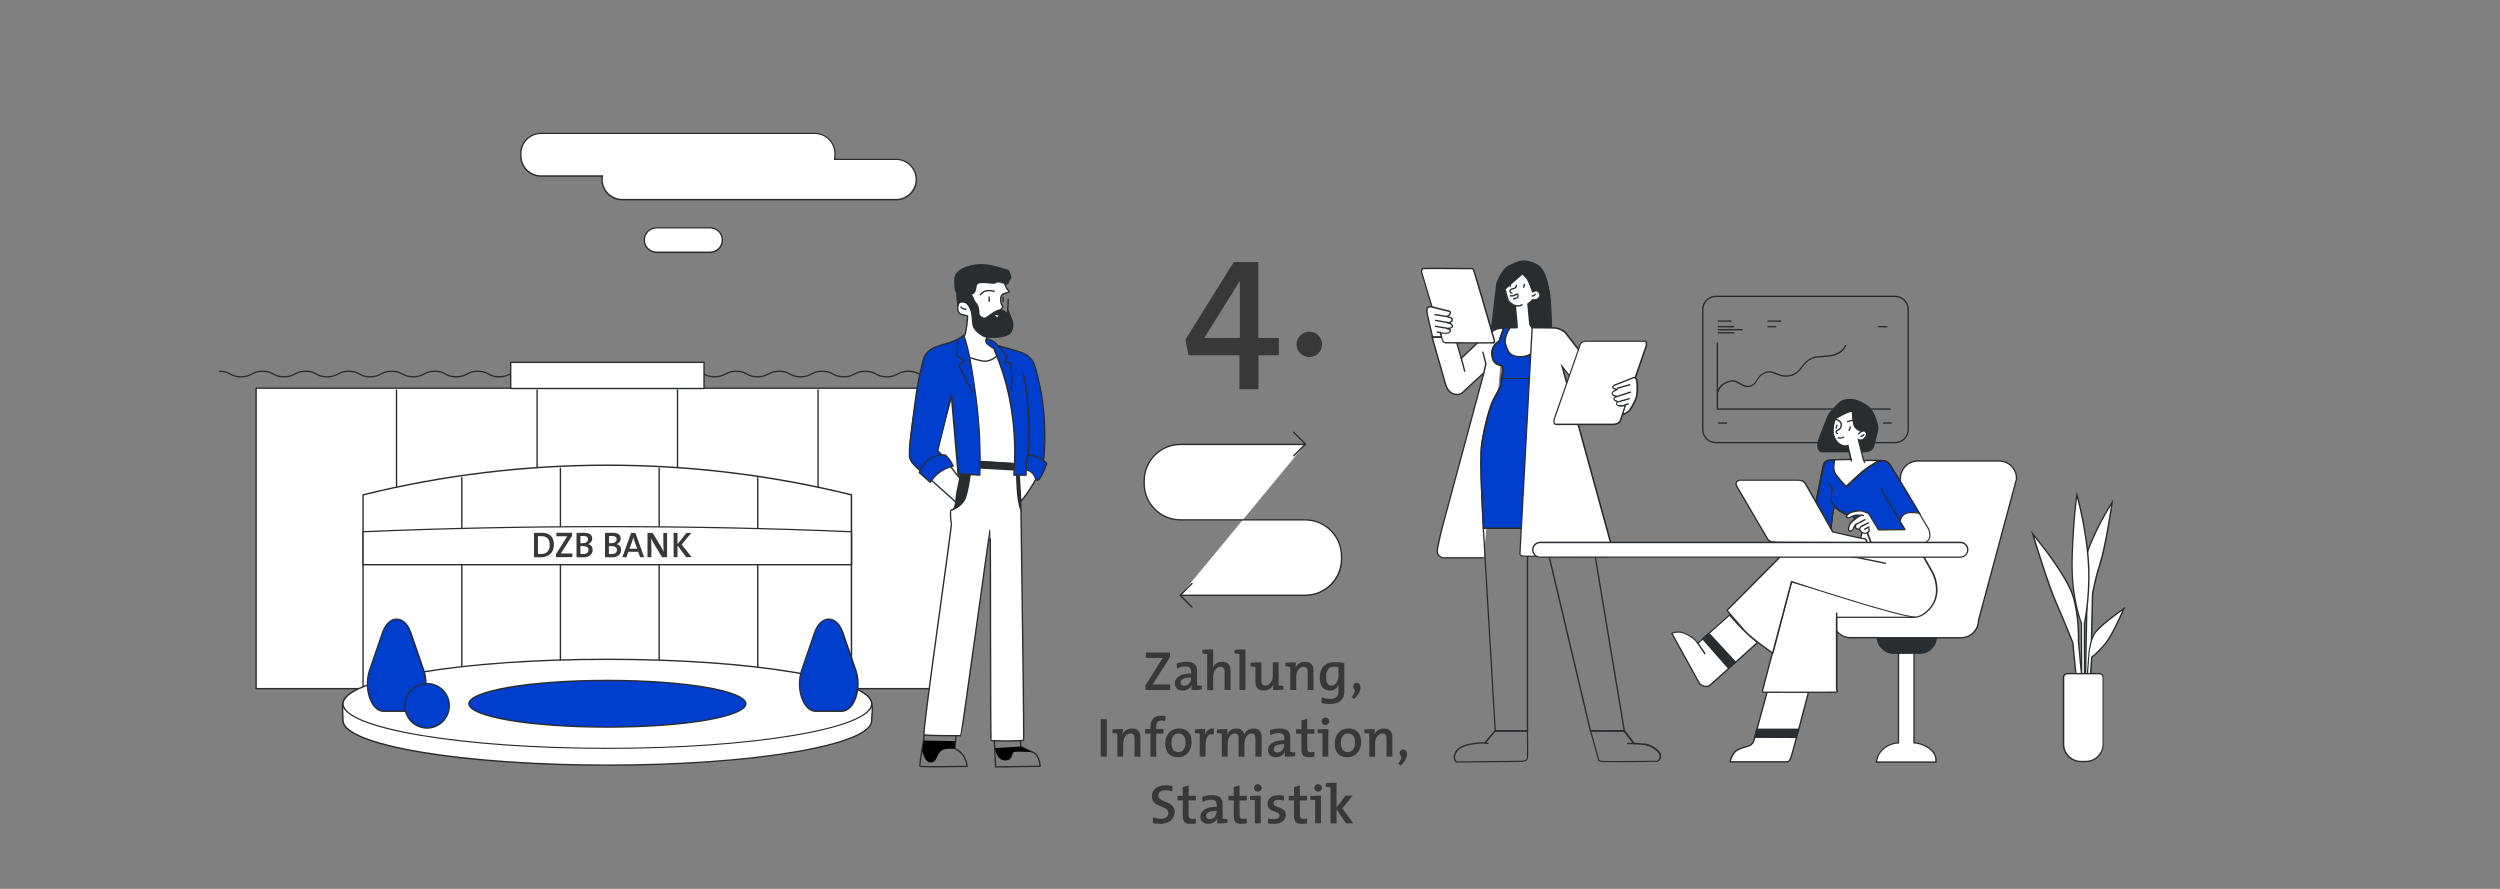 <?xml version="1.0" encoding="utf-8"?>
<!-- Generator: Adobe Illustrator 24.1.3, SVG Export Plug-In . SVG Version: 6.00 Build 0)  -->
<svg version="1.1" id="zahlung" xmlns="http://www.w3.org/2000/svg" xmlns:xlink="http://www.w3.org/1999/xlink" x="0px" y="0px"
	 viewBox="0 0 1800 640" style="enable-background:new 0 0 1800 640;" xml:space="preserve">
<rect x="0" y="0" width="1800" height="640" fill="#808080" stroke="none"/>
<style type="text/css">
	.st0{fill:#FFFFFF;}
	.st1{fill:#2A2D30;}
	.st2{fill-rule:evenodd;clip-rule:evenodd;fill:#FFFFFF;}
	.st3{enable-background:new    ;}
	.st4{fill:#383838;}
	.st5{fill:#003FCE;}
	.st6{fill-rule:evenodd;clip-rule:evenodd;fill:#2A2D30;}
	.st7{fill-rule:evenodd;clip-rule:evenodd;fill:#003FCE;}
	.st8{fill:#FFFFFF;stroke:#2A2D30;stroke-linecap:round;stroke-linejoin:round;stroke-miterlimit:10;}
	.st9{fill:none;stroke:#2A2D30;stroke-linecap:round;stroke-linejoin:round;stroke-miterlimit:10;}
	.st10{fill:#003FCE;stroke:#2A2D30;stroke-linecap:round;stroke-linejoin:round;stroke-miterlimit:10;}
	.st11{fill:#2A2D30;stroke:#2A2D30;stroke-miterlimit:10;}
	.st12{fill:#FFFFFF;stroke:#2A2D30;stroke-width:2;stroke-linecap:round;stroke-linejoin:round;stroke-miterlimit:10;}
	.st13{display:none;fill:#FFFFFF;}
</style>
<g>
	<g id="Pflanze_16_">
		<g>
			<g>
				<g>
					<path class="st0" d="M1520.7,361.8l-3,4.8c-0.1,0.2-9.7,15.9-15.5,32.6c-2.8,8.1,0.1,26.6,0.4,28.4l-1.3,68.6l0,1.1l1.1,0.1
						l1.4,0.1l1.2,0.1l0-1.2l1.5-68.5c0.2-0.9,1.7-10.5,5.3-21.4c3.8-11.5,7.8-37.9,8-39L1520.7,361.8L1520.7,361.8z"/>
					<path class="st1" d="M1505.5,498l-4.6-0.3l1.3-70.1c-0.3-2-3.2-20.3-0.4-28.5c5.7-16.5,15.1-32.1,15.5-32.7l4.3-7l-1.2,8.1
						c-0.2,1.1-4.2,27.5-8,39.1c-3.5,10.8-5.1,20.2-5.2,21.3L1505.5,498z M1501.9,496.8l2.7,0.1l1.5-69.2c0.2-1.1,1.8-10.7,5.3-21.5
						c3.8-11.5,7.8-37.9,8-39l0.5-3.1l-1.7,2.7c-0.4,0.6-9.8,16.1-15.4,32.5c-2.8,8.1,0.3,27.3,0.4,28.1L1501.9,496.8z"/>
				</g>
			</g>
		</g>
		<g>
			<g>
				<path class="st0" d="M1529.3,438.2c0,0-7.8,18.6-13.6,25.5c-5.8,6.9-9.5,9.4-9.5,9.4l-2,25.9l-2.2-0.5l2-26.3
					c0,0,0.8-11.9,5-17.1C1514.1,448.9,1529.3,438.2,1529.3,438.2L1529.3,438.2z"/>
				<path class="st1" d="M1504.7,499.6l-3.2-0.7l2-26.8c0-0.5,0.8-12.1,5.1-17.4c5.1-6.2,19.8-16.5,20.4-17l1.4-1l-0.7,1.6
					c-0.3,0.8-7.9,18.8-13.7,25.7c-5.1,6.1-8.6,8.7-9.4,9.3L1504.7,499.6z M1502.5,498.1l1.2,0.2l1.9-25.5l0.2-0.1
					c0,0,3.7-2.5,9.4-9.3c4.7-5.6,10.8-19.1,12.8-23.8c-3.9,2.8-14.7,10.8-18.8,15.8c-4.1,5-4.9,16.7-4.9,16.8L1502.5,498.1z"/>
			</g>
		</g>
		<g>
			<g>
				<path class="st0" d="M1495.4,356.2c0,0,7.7,27.4,8.5,53.3c0.8,22.4-3.1,39.5-3.1,39.5l0.1,45.2l-2.1-0.2v-45.2
					c0,0-7.6-17-6.8-47C1492.9,371.8,1495.4,356.2,1495.4,356.2L1495.4,356.2z"/>
				<path class="st1" d="M1501.4,494.8l-3.1-0.3v-45.5c-0.6-1.5-7.6-18.6-6.8-47.1c0.8-29.6,3.4-45.5,3.4-45.7l0.4-2.2l0.6,2.2
					c0.1,0.3,7.7,27.8,8.5,53.4c0.7,21.5-2.9,38.4-3.1,39.5L1501.4,494.8z M1499.3,493.5l1.1,0.1l-0.1-44.8l0,0
					c0-0.2,3.8-17.3,3.1-39.3c-0.7-21.1-6-43.6-7.9-50.8c-0.7,5.5-2.4,20.2-3.1,43.1c-0.8,29.5,6.7,46.6,6.7,46.8l0,0.2
					L1499.3,493.5L1499.3,493.5z"/>
			</g>
		</g>
		<g>
			<g>
				<path class="st0" d="M1463.6,384.5l1.7,5.6c0.1,0.3,9.6,31.4,15.1,43.9c4.6,10.3,11,26.2,12,28.8l3.5,35.4l0.1,1.4l1.3-0.4
					l1.7-0.5l0.9-0.3l-0.1-0.9l-3.3-35.4c0-1.4,0.4-18.7-3.9-32.7c-4.5-14.4-24.5-39.2-25.4-40.3L1463.6,384.5L1463.6,384.5z"/>
				<path class="st1" d="M1495.6,500.2l-3.7-37.4c-0.6-1.4-7.2-18-12-28.7c-5.4-12.2-14.7-42.6-15.1-43.9l-2.5-8.1l5.3,6.5
					c0.8,1.1,21,26,25.5,40.5c4.4,14,4,31,3.9,32.9l3.4,36.6L1495.6,500.2z M1464.8,386.8l1,3.1c0.4,1.3,9.7,31.7,15.1,43.8
					c4.8,10.9,11.7,28.1,12,28.8l0,0.1l3.6,36.2l2.9-0.9l-0.1-0.5l-3.3-35.4c0.1-1.9,0.4-18.7-3.9-32.6
					c-4.4-14.3-24.4-39.1-25.3-40.1L1464.8,386.8z"/>
			</g>
		</g>
		<g>
			<g>
				<path class="st0" d="M1511.5,485h-23c-1.5,0-2.7,1.2-2.7,2.7v48.1c0,6.9,5.6,12.5,12.6,12.5h3.3c6.9,0,12.6-5.6,12.6-12.5v-48.1
					C1514.2,486.2,1513,485,1511.5,485L1511.5,485z"/>
				<path class="st1" d="M1501.6,548.8h-3.3c-7.2,0-13.1-5.8-13.1-13v-48.1c0-1.7,1.4-3.2,3.2-3.2h23c1.7,0,3.2,1.4,3.2,3.2v48.1
					C1514.7,543,1508.8,548.8,1501.6,548.8z M1488.5,485.5c-1.2,0-2.2,1-2.2,2.2v48.1c0,6.6,5.4,12,12.1,12h3.3
					c6.6,0,12.1-5.4,12.1-12v-48.1c0-1.2-1-2.2-2.2-2.2L1488.5,485.5L1488.5,485.5z"/>
			</g>
		</g>
	</g>
	<g>
		<g>
			<path class="st0" d="M586.6,96c8,0,14.5,6.5,14.5,14.5v1.7c0,0.9-0.1,1.7-0.2,2.5h44.2c8,0,14.5,6.5,14.5,14.5
				c0,8-6.5,14.5-14.5,14.5H448c-8,0-14.5-6.5-14.5-14.5c0-0.9,0.1-1.7,0.2-2.5h-44.2c-8,0-14.5-6.5-14.5-14.5v-1.7
				c0-8,6.5-14.5,14.5-14.5L586.6,96L586.6,96z"/>
			<path class="st1" d="M645.2,144.3H448c-8.3,0-15-6.7-15-15c0-0.6,0-1.3,0.1-2h-43.6c-8.3,0-15-6.7-15-15v-1.7c0-8.3,6.7-15,15-15
				h197.1c8.3,0,15,6.8,15,15v1.7c0,0.7,0,1.3-0.1,2h43.7c8.3,0,15,6.7,15,15C660.2,137.6,653.4,144.3,645.2,144.3z M389.5,96.5
				c-7.7,0-14,6.3-14,14v1.7c0,7.7,6.3,14,14,14h44.8l-0.1,0.6c-0.1,0.8-0.2,1.6-0.2,2.4c0,7.7,6.3,14,14,14h197.2
				c7.7,0,14-6.3,14-14s-6.3-14-14-14h-44.8l0.1-0.6c0.1-0.8,0.2-1.6,0.2-2.4v-1.7c0-7.7-6.3-14-14-14
				C586.6,96.5,389.5,96.5,389.5,96.5z"/>
		</g>
	</g>
	<g>
		<g>
			<path class="st2" d="M511.3,181.7c4.9,0,8.8-4,8.8-8.8c0-4.9-4-8.8-8.8-8.8h-38.6c-4.9,0-8.8,4-8.8,8.8c0,4.9,4,8.8,8.8,8.8
				H511.3z"/>
			<path class="st1" d="M511.3,182.2h-38.6c-5.1,0-9.3-4.2-9.3-9.3s4.2-9.3,9.3-9.3h38.6c5.2,0,9.3,4.2,9.3,9.3
				S516.5,182.2,511.3,182.2z M472.7,164.5c-4.6,0-8.3,3.7-8.3,8.3c0,4.6,3.7,8.3,8.3,8.3h38.6c4.6,0,8.3-3.7,8.3-8.3
				c0-4.6-3.7-8.3-8.3-8.3H472.7z"/>
		</g>
	</g>
	<g>
		<g>
			<g>
				<rect x="184.4" y="279.5" class="st0" width="505.8" height="216.3"/>
				<path class="st1" d="M690.1,496.3H184.4c-0.3,0-0.5-0.2-0.5-0.5V279.5c0-0.3,0.2-0.5,0.5-0.5h505.8c0.3,0,0.5,0.2,0.5,0.5v216.3
					C690.6,496.1,690.4,496.3,690.1,496.3z M184.9,495.3h504.8V280H184.9V495.3z"/>
			</g>
			<g>
				<path class="st1" d="M589,495c-0.3,0-0.5-0.2-0.5-0.5V280.8c0-0.3,0.2-0.5,0.5-0.5s0.5,0.2,0.5,0.5v213.8
					C589.5,494.8,589.3,495,589,495z"/>
			</g>
			<g>
				<path class="st1" d="M487.8,495c-0.3,0-0.5-0.2-0.5-0.5V280.8c0-0.3,0.2-0.5,0.5-0.5s0.5,0.2,0.5,0.5v213.8
					C488.3,494.8,488.1,495,487.8,495z"/>
			</g>
			<g>
				<path class="st1" d="M386.7,495c-0.3,0-0.5-0.2-0.5-0.5V280.8c0-0.3,0.2-0.5,0.5-0.5s0.5,0.2,0.5,0.5v213.8
					C387.2,494.8,387,495,386.7,495z"/>
			</g>
			<g>
				<path class="st1" d="M285.5,495c-0.3,0-0.5-0.2-0.5-0.5V280.8c0-0.3,0.2-0.5,0.5-0.5s0.5,0.2,0.5,0.5v213.8
					C286,494.8,285.8,495,285.5,495z"/>
			</g>
			<g>
				<path class="st1" d="M690.1,495c-0.3,0-0.5-0.2-0.5-0.5V280.8c0-0.3,0.2-0.5,0.5-0.5s0.5,0.2,0.5,0.5v213.8
					C690.6,494.8,690.4,495,690.1,495z"/>
			</g>
		</g>
		<g>
			<path class="st1" d="M700.5,271.8c-4,0-6-1-8-2.1c-1.9-1-3.8-1.9-7.5-1.9s-5.6,0.9-7.5,1.9c-2,1-4,2.1-8,2.1s-6-1-8-2.1
				c-1.9-1-3.8-1.9-7.5-1.9s-5.6,0.9-7.5,1.9c-2,1-4,2.1-8,2.1s-6-1-8-2.1c-1.9-1-3.8-1.9-7.5-1.9s-5.6,0.9-7.5,1.9
				c-2,1-4,2.1-8,2.1s-6-1-8-2.1c-1.9-1-3.8-1.9-7.5-1.9s-5.6,0.9-7.5,1.9c-2,1-4,2.1-8,2.1s-6-1-8-2.1c-1.9-1-3.8-1.9-7.5-1.9
				s-5.6,0.9-7.5,1.9c-2,1-4,2.1-8,2.1s-6-1-8-2.1c-1.9-1-3.8-1.9-7.5-1.9s-5.6,0.9-7.5,1.9c-2,1-4,2.1-8,2.1s-6-1-8-2.1
				c-1.9-1-3.8-1.9-7.5-1.9s-5.6,0.9-7.5,1.9c-2,1-4,2.1-8,2.1s-6-1-8-2.1c-1.9-1-3.8-1.9-7.5-1.9s-5.6,0.9-7.5,1.9
				c-2,1-4,2.1-8,2.1s-6-1-8-2.1c-1.9-1-3.8-1.9-7.5-1.9s-5.6,0.9-7.5,1.9c-2,1-4,2.1-8,2.1s-6-1-8-2.1c-1.9-1-3.8-1.9-7.5-1.9
				s-5.6,0.9-7.5,1.9c-2,1-4,2.1-8,2.1s-6-1-8-2.1c-1.9-1-3.8-1.9-7.5-1.9s-5.6,0.9-7.5,1.9c-2,1-4,2.1-8,2.1s-6-1-8-2.1
				c-1.9-1-3.8-1.9-7.5-1.9s-5.6,0.9-7.5,1.9c-2,1-4,2.1-8,2.1s-6-1-8-2.1c-1.9-1-3.8-1.9-7.5-1.9s-5.6,0.9-7.5,1.9
				c-2,1-4,2.1-8,2.1s-6-1-8-2.1c-1.9-1-3.8-1.9-7.5-1.9s-5.6,0.9-7.5,1.9c-2,1-4,2.1-8,2.1s-6-1-8-2.1c-1.9-1-3.8-1.9-7.5-1.9
				s-5.6,0.9-7.5,1.9c-2,1-4,2.1-8,2.1s-6-1-8-2.1c-1.9-1-3.8-1.9-7.5-1.9s-5.6,0.9-7.5,1.9c-2,1-4,2.1-8,2.1s-6-1-8-2.1
				c-1.9-1-3.8-1.9-7.5-1.9s-5.6,0.9-7.5,1.9c-2,1-4,2.1-8,2.1s-6-1-8-2.1c-1.9-1-3.8-1.9-7.5-1.9c-0.3,0-0.5-0.2-0.5-0.5
				s0.2-0.5,0.5-0.5c4,0,6,1,8,2.1c1.9,1,3.8,1.9,7.5,1.9s5.6-0.9,7.5-1.9c2-1,4-2.1,8-2.1s6,1,8,2.1c1.9,1,3.8,1.9,7.5,1.9
				s5.6-0.9,7.5-1.9c2-1,4-2.1,8-2.1s6,1,8,2.1c1.9,1,3.8,1.9,7.5,1.9s5.6-0.9,7.5-1.9c2-1,4-2.1,8-2.1s6,1,8,2.1
				c1.9,1,3.8,1.9,7.5,1.9s5.6-0.9,7.5-1.9c2-1,4-2.1,8-2.1s6,1,8,2.1c1.9,1,3.8,1.9,7.5,1.9s5.6-0.9,7.5-1.9c2-1,4-2.1,8-2.1
				s6,1,8,2.1c1.9,1,3.8,1.9,7.5,1.9s5.6-0.9,7.5-1.9c2-1,4-2.1,8-2.1s6,1,8,2.1c1.9,1,3.8,1.9,7.5,1.9s5.6-0.9,7.5-1.9
				c2-1,4-2.1,8-2.1s6,1,8,2.1c1.9,1,3.8,1.9,7.5,1.9s5.6-0.9,7.5-1.9c2-1,4-2.1,8-2.1s6,1,8,2.1c1.9,1,3.8,1.9,7.5,1.9
				s5.6-0.9,7.5-1.9c2-1,4-2.1,8-2.1s6,1,8,2.1c1.9,1,3.8,1.9,7.5,1.9s5.6-0.9,7.5-1.9c2-1,4-2.1,8-2.1s6,1,8,2.1
				c1.9,1,3.8,1.9,7.5,1.9s5.6-0.9,7.5-1.9c2-1,4-2.1,8-2.1s6,1,8,2.1c1.9,1,3.8,1.9,7.5,1.9s5.6-0.9,7.5-1.9c2-1,4-2.1,8-2.1
				s6,1,8,2.1c1.9,1,3.8,1.9,7.5,1.9s5.6-0.9,7.5-1.9c2-1,4-2.1,8-2.1s6,1,8,2.1c1.9,1,3.8,1.9,7.5,1.9s5.6-0.9,7.5-1.9
				c2-1,4-2.1,8-2.1s6,1,8,2.1c1.9,1,3.8,1.9,7.5,1.9s5.6-0.9,7.5-1.9c2-1,4-2.1,8-2.1s6,1,8,2.1c1.9,1,3.8,1.9,7.5,1.9
				s5.6-0.9,7.5-1.9c2-1,4-2.1,8-2.1s6,1,8,2.1c1.9,1,3.8,1.9,7.5,1.9s5.6-0.9,7.5-1.9c2-1,4-2.1,8-2.1s6,1,8,2.1
				c1.9,1,3.8,1.9,7.5,1.9c3.8,0,5.6-0.9,7.5-1.9c2-1,4-2.1,8-2.1c0.3,0,0.5,0.2,0.5,0.5s-0.2,0.5-0.5,0.5c-3.8,0-5.6,0.9-7.5,1.9
				C706.5,270.8,704.5,271.8,700.5,271.8z"/>
		</g>
		<g>
			<g>
				<path class="st0" d="M613.1,494.5H437.3H261.4v-69.1v-69.1l0,0c114.8-28.4,236.9-28.4,351.6,0l0,0v69.1L613.1,494.5L613.1,494.5
					z"/>
				<path class="st1" d="M613.1,495H261.4c-0.3,0-0.5-0.2-0.5-0.5V356.3c0-0.2,0.2-0.4,0.4-0.5c115.1-28.5,236.8-28.5,351.9,0
					c0.2,0.1,0.4,0.3,0.4,0.5v138.2C613.6,494.8,613.4,495,613.1,495z M261.9,494h350.6V356.7c-114.7-28.3-235.9-28.3-350.6,0V494z"
					/>
			</g>
			<g>
				<path class="st1" d="M332.5,499.6c-0.3,0-0.5-0.2-0.5-0.5V343.9c0-0.3,0.2-0.5,0.5-0.5s0.5,0.2,0.5,0.5v155.2
					C333,499.4,332.8,499.6,332.5,499.6z"/>
			</g>
			<g>
				<path class="st1" d="M403.5,492.9c-0.3,0-0.5-0.2-0.5-0.5V337.1c0-0.3,0.2-0.5,0.5-0.5s0.5,0.2,0.5,0.5v155.2
					C404,492.6,403.8,492.9,403.5,492.9z"/>
			</g>
			<g>
				<path class="st1" d="M474.6,492.9c-0.3,0-0.5-0.2-0.5-0.5V337.1c0-0.3,0.2-0.5,0.5-0.5s0.5,0.2,0.5,0.5v155.2
					C475.1,492.6,474.9,492.9,474.6,492.9z"/>
			</g>
			<g>
				<path class="st1" d="M545.6,499.6c-0.3,0-0.5-0.2-0.5-0.5V343.9c0-0.3,0.2-0.5,0.5-0.5s0.5,0.2,0.5,0.5v155.2
					C546.1,499.4,545.9,499.6,545.6,499.6z"/>
			</g>
		</g>
		<g>
			<rect x="367.7" y="260.9" class="st0" width="139.2" height="18.9"/>
			<path class="st1" d="M506.9,280.2H367.7c-0.3,0-0.5-0.2-0.5-0.5v-18.8c0-0.3,0.2-0.5,0.5-0.5h139.2c0.3,0,0.5,0.2,0.5,0.5v18.8
				C507.4,280,507.1,280.2,506.9,280.2z M368.2,279.2h138.2v-17.8H368.2V279.2z"/>
		</g>
		<g>
			<path class="st0" d="M613.1,406.6H437.3H261.4v-11.9v-11.9l0,0c114.8-4.9,236.9-4.9,351.6,0l0,0v11.9L613.1,406.6L613.1,406.6z"
				/>
			<path class="st1" d="M613.1,407.1H261.4c-0.3,0-0.5-0.2-0.5-0.5v-23.7c0-0.3,0.2-0.5,0.5-0.5c115-4.9,236.6-4.9,351.7,0
				c0.3,0,0.5,0.2,0.5,0.5v23.7C613.6,406.9,613.4,407.1,613.1,407.1z M261.9,406.1h350.6v-22.8c-114.7-4.9-235.9-4.9-350.6,0V406.1
				z"/>
		</g>
		<g class="st3">
			<path class="st4" d="M389.1,401.3c-1.8,0-3.3-0.1-4.6-0.1v-17.5c1.4,0,3.4-0.1,5.4-0.1c5.5,0,8.9,2.5,8.9,8.6
				C398.8,398.2,394.8,401.3,389.1,401.3z M389.7,386c-0.9,0-1.8,0-2.4,0.1v12.7c0.6,0.1,1.4,0.1,2.1,0.1c3.8,0,6.4-2,6.4-6.5
				C395.8,388.3,393.9,386,389.7,386z"/>
			<path class="st4" d="M400.3,401.2V399l6.9-11c0.4-0.7,0.8-1.3,1.3-1.9c-0.8,0-1.8,0-3.5,0h-4.4v-2.5h11.3v2.2l-7.2,11.3
				c-0.3,0.5-0.6,0.9-0.9,1.4c0.5,0,1.9,0,4.1,0h4.2v2.6L400.3,401.2L400.3,401.2z"/>
			<path class="st4" d="M419.9,401.3c-1.1,0-2.8,0-4.8-0.1v-17.5c1.4,0,3.4-0.1,5.5-0.1c3.8,0,5.8,1.5,5.8,4.2c0,1.8-1.2,3.4-3,4v0
				c2.3,0.4,3.3,2.2,3.3,4C426.8,398.2,425.2,401.3,419.9,401.3z M420.1,385.9c-0.8,0-1.5,0-2.2,0v5.2c0.5,0,0.9,0,1.5,0
				c2.6,0,4-1.1,4-2.8C423.4,386.9,422.6,385.9,420.1,385.9z M419.5,393.2c-0.3,0-1.2,0-1.6,0v5.6c0.4,0.1,1.1,0.1,2,0.1
				c2.6,0,3.8-1.2,3.8-3C423.8,394,422,393.2,419.5,393.2z"/>
			<path class="st4" d="M440.4,401.3c-1.1,0-2.8,0-4.8-0.1v-17.5c1.4,0,3.4-0.1,5.5-0.1c3.8,0,5.8,1.5,5.8,4.2c0,1.8-1.2,3.4-3,4v0
				c2.3,0.4,3.3,2.2,3.3,4C447.3,398.2,445.8,401.3,440.4,401.3z M440.7,385.9c-0.8,0-1.5,0-2.2,0v5.2c0.5,0,0.9,0,1.5,0
				c2.6,0,4-1.1,4-2.8C444,386.9,443.1,385.9,440.7,385.9z M440,393.2c-0.3,0-1.2,0-1.6,0v5.6c0.4,0.1,1.1,0.1,2,0.1
				c2.6,0,3.8-1.2,3.8-3C444.3,394,442.5,393.2,440,393.2z"/>
			<path class="st4" d="M460.9,401.2l-1.4-3.9h-7.1l-1.4,3.9h-2.9l6.3-17.5h3.1l6.3,17.5H460.9z M456.8,389.6
				c-0.3-0.9-0.6-1.7-0.8-2.7h0c-0.2,0.9-0.5,1.8-0.8,2.8l-2,5.4h5.6L456.8,389.6z"/>
			<path class="st4" d="M476.7,401.2l-6-9.9c-0.8-1.3-1.4-2.5-1.9-3.7c0.1,1.7,0.2,5.3,0.2,7.7v5.9h-2.8v-17.5h3.7l5.8,9.5
				c0.8,1.3,1.5,2.7,2.1,4c-0.1-2-0.2-5.8-0.2-8.3v-5.2h2.7v17.5L476.7,401.2L476.7,401.2z"/>
			<path class="st4" d="M494.1,401.2l-6.3-8.5v8.5H485v-17.5h2.8v8.1l6.4-8.1h3.5l-6.9,8.4l7.2,9L494.1,401.2L494.1,401.2z"/>
		</g>
		<g>
			<g>
				<path class="st0" d="M627.6,518.9c0,17.7-85.2,32-190.4,32s-190.4-14.3-190.4-32c0-1-0.5-11.2,0-12.1
					c8.9-16.3,91.2-19.9,190.4-19.9c96.7,0,178.1,4.2,190.4,19.9C628.7,508.1,627.6,517.4,627.6,518.9z"/>
				<path class="st1" d="M437.3,551.4c-50.9,0-98.7-3.3-134.7-9.4c-36.2-6.1-56.2-14.3-56.2-23.1c0-0.2,0-0.8-0.1-1.6
					c-0.3-7.2-0.2-10.1,0.1-10.8c7.6-13.9,66.4-20.1,190.8-20.1c119.5,0,180.1,6.4,190.8,20.1c0.8,1,0.7,4.6,0.2,10.4
					c-0.1,1-0.1,1.7-0.1,2c0,8.8-20,17-56.2,23.1C536,548,488.1,551.4,437.3,551.4z M437.3,487.3c-83.4,0-180.4,2.2-189.9,19.6
					c-0.4,0.8-0.1,7.9,0,10.3c0,0.8,0.1,1.4,0.1,1.6c0,8.2,20.2,16.2,55.3,22.2c35.9,6,83.7,9.4,134.5,9.4s98.6-3.3,134.5-9.4
					c35.2-5.9,55.3-14,55.3-22.2c0-0.3,0.1-1.1,0.1-2.1c0.2-2.6,0.7-8.8,0-9.7C616.9,493.8,554.8,487.3,437.3,487.3z"/>
			</g>
			<g>
				<ellipse class="st0" cx="437.3" cy="506.7" rx="190.4" ry="32"/>
				<path class="st1" d="M437.3,539.2c-50.9,0-98.7-3.3-134.7-9.4c-36.2-6.1-56.2-14.3-56.2-23.1s19.9-17,56.2-23.1
					c36-6,83.8-9.4,134.7-9.4s98.7,3.3,134.7,9.4c36.2,6.1,56.2,14.3,56.2,23.1s-20,17-56.2,23.1C536,535.9,488.1,539.2,437.3,539.2
					z M437.3,475.2c-50.8,0-98.6,3.3-134.5,9.4c-35.2,5.9-55.3,14-55.3,22.2s20.2,16.2,55.3,22.2c35.9,6,83.7,9.4,134.5,9.4
					s98.6-3.3,134.5-9.4c35.2-5.9,55.3-14,55.3-22.2s-20.2-16.2-55.3-22.2C535.9,478.5,488.1,475.2,437.3,475.2z"/>
			</g>
			<g>
				<ellipse class="st5" cx="437.3" cy="506.7" rx="99.7" ry="16.8"/>
				<path class="st1" d="M437.3,524c-56.2,0-100.2-7.6-100.2-17.3s44-17.3,100.2-17.3s100.2,7.6,100.2,17.3
					C537.5,516.4,493.5,524,437.3,524z M437.3,490.4c-59.3,0-99.2,8.4-99.2,16.3c0,7.9,39.9,16.3,99.2,16.3s99.2-8.4,99.2-16.3
					S496.6,490.4,437.3,490.4z"/>
			</g>
		</g>
		<g>
			<path class="st5" d="M285.5,512.1h-9.3c-9,0-14.7-16.4-10.2-29.5l4.7-13.7l4.6-13.4c4.5-13.2,15.9-13.2,20.4,0l4.6,13.4l4.7,13.7
				c4.5,13.1-1.2,29.5-10.2,29.5H285.5z"/>
			<path class="st1" d="M294.8,512.6h-18.5c-3,0-5.7-1.6-7.9-4.7c-4.5-6.3-5.6-17-2.8-25.4l9.3-27c2.2-6.4,6.2-10.2,10.7-10.2l0,0
				c4.5,0,8.5,3.8,10.7,10.2l9.3,27c2.9,8.4,1.7,19.1-2.8,25.4C300.5,511,297.8,512.6,294.8,512.6z M285.5,446.2
				c-4,0-7.7,3.6-9.7,9.5l-9.3,27c-2.8,8.1-1.7,18.5,2.6,24.5c2,2.8,4.5,4.3,7.1,4.3h18.5c2.6,0,5.1-1.5,7.1-4.3
				c4.3-6,5.4-16.3,2.6-24.5l-9.3-27C293.2,449.8,289.6,446.2,285.5,446.2z"/>
		</g>
		<g>
			<path class="st5" d="M596.6,512.1h-9.3c-9,0-14.7-16.4-10.2-29.5l4.7-13.7l4.6-13.4c4.5-13.2,15.9-13.2,20.4,0l4.6,13.4l4.7,13.7
				c4.5,13.1-1.2,29.5-10.2,29.5H596.6z"/>
			<path class="st1" d="M605.9,512.6h-18.5c-3,0-5.7-1.6-7.9-4.7c-4.5-6.3-5.6-17-2.8-25.4l9.3-27c2.2-6.4,6.2-10.2,10.7-10.2l0,0
				c4.5,0,8.5,3.8,10.7,10.2l9.3,27c2.9,8.4,1.7,19.1-2.8,25.4C611.6,511,608.9,512.6,605.9,512.6z M596.6,446.2
				c-4,0-7.7,3.6-9.7,9.5l-9.3,27c-2.8,8.1-1.7,18.5,2.6,24.5c2,2.8,4.5,4.3,7.1,4.3h18.5c2.6,0,5.1-1.5,7.1-4.3
				c4.3-6,5.4-16.3,2.6-24.5l-9.3-27C604.3,449.8,600.7,446.2,596.6,446.2z"/>
		</g>
		<g>
			<circle class="st5" cx="307.5" cy="508.1" r="16"/>
			<path class="st1" d="M307.5,524.7c-9.1,0-16.5-7.4-16.5-16.5s7.4-16.5,16.5-16.5S324,499,324,508.1
				C324,517.2,316.6,524.7,307.5,524.7z M307.5,492.6c-8.5,0-15.5,7-15.5,15.5c0,8.6,7,15.5,15.5,15.5c8.5,0,15.5-7,15.5-15.5
				S316.1,492.6,307.5,492.6z"/>
		</g>
	</g>
	<g>
		<g>
			<g>
				<path class="st1" d="M1073.9,237l3.9-32.9c0,0,3.6-9.8,8.1-12.2c4.5-2.4,9.3-4.4,12.9-3.8c3.6,0.6,8.9,2.1,11.5,6
					c2.6,3.9,5.2,12.8,5.9,21.6s0.9,20.1,0.9,20.1L1073.9,237z"/>
				<path class="st1" d="M1073.3,237.5l4-33.6c0.2-0.4,3.7-10,8.3-12.4c5.9-3.2,10.1-4.4,13.2-3.9c5.8,1,9.8,3.1,11.8,6.2
					c2.8,4.3,5.3,13.5,6,21.9c0.7,8.7,0.9,20,0.9,20.1l0,0.5L1073.3,237.5z M1078.3,204.3l-3.9,32.2l42.2-1.1
					c-0.1-2.3-0.3-11.9-0.9-19.6c-0.7-9.3-3.5-17.8-5.8-21.4c-1.9-2.9-5.6-4.8-11.1-5.8c-3.8-0.7-9,1.8-12.6,3.8
					C1082,194.6,1078.6,203.5,1078.3,204.3z"/>
			</g>
			<g>
				<path class="st1" d="M1048.4,549.1l-0.1-0.1c0,0-2.7-2.2-1.4-5.8c1.4-4,4-5.5,8.7-7.2c3.9-1.3,12-1.7,13.4-1.7l7.2-8.6h24l0,0.5
					c0,0.6,0.3,15.5,0,19.6c-0.2,2.8-4.7,2.8-4.8,2.8L1048.4,549.1z M1076.8,526.7l-7.2,8.6l-0.2,0c-0.1,0-9.3,0.3-13.4,1.7
					c-4.6,1.6-6.8,2.9-8.1,6.6c-0.9,2.5,0.5,4.1,0.9,4.6l46.7-0.5c0.1,0,3.7,0,3.8-1.8c0.2-3.7,0.1-16.4,0-19.1H1076.8z"/>
			</g>
			<g>
				<path class="st1" d="M1164.3,548.8c-6.2,0-11.2-0.1-11.8-0.2c-1-0.3-1.6-0.7-1.9-1.2c-0.1-0.2-0.1-0.5-0.1-0.6l-5.9-21.1h25.3
					l7,9.1c1,0,4.9,0.2,8,0.6c3.9,0.6,10.5,4.4,11.1,8.1c0.7,3.8-2.5,5-2.6,5l-0.2,0C1190.6,548.6,1175.4,548.8,1164.3,548.8z
					 M1145.8,526.7l5.6,20.1l-0.1,0.2c0,0,0.2,0.4,1.3,0.7c1.4,0.4,24.9,0.2,40.4,0c0.4-0.2,2.3-1.1,1.8-3.8
					c-0.5-3.2-6.8-6.8-10.3-7.3c-3.6-0.5-8.1-0.6-8.2-0.6h-0.2l-7-9.1L1145.8,526.7L1145.8,526.7z"/>
			</g>
			<g>
				
					<rect x="1171.4" y="534.8" transform="matrix(1 -1.953117e-03 1.953117e-03 1 -1.043 2.294)" class="st1" width="5" height="1"/>
			</g>
			<g>
				
					<rect x="1070.1" y="533.6" transform="matrix(3.670096e-02 -0.999 0.999 3.670096e-02 496.849 1585.132)" class="st1" width="1" height="2.5"/>
			</g>
			<g>
				<path class="st0" d="M1082.6,236.1c0,0-3.4-0.2-5.7,0.9c-3.9,1.8-11,7.7-11,7.7l-13.8,13.1l-4.3-15.2h-16.6c0,0,8.4,29,9.4,32.9
					c1,3.8,2.8,7.5,7.2,8.2s6.3-2.2,6.3-2.2l14.4-13.3c0,0-28.1,104.5-29.4,109.1s-4.3,17-4.2,20s4.2,4.2,4.2,4.2h29.2"/>
				<path class="st1" d="M1068.2,402.1H1039c-0.1,0-0.1,0-0.2,0c-0.2-0.1-4.5-1.4-4.5-4.7c-0.1-3.1,3.1-15.8,4.3-20.1l28.9-107.4
					l-13.1,12.1c-0.3,0.4-2.4,3.1-6.8,2.4c-5.1-0.9-6.8-5.3-7.6-8.6c-1-3.8-9.3-32.6-9.4-32.9c0-0.1,0-0.3,0.1-0.4s0.2-0.2,0.4-0.2
					h16.6c0.2,0,0.4,0.1,0.5,0.4l4.1,14.4l13.2-12.6c0.3-0.3,7.2-6,11.2-7.8c2.4-1.1,5.8-1,6-0.9l-0.1,1c0,0-3.3-0.2-5.5,0.9
					c-3.8,1.8-10.8,7.6-10.9,7.6l-13.8,13.1c-0.1,0.1-0.3,0.2-0.5,0.1c-0.2,0-0.3-0.2-0.3-0.4l-4.2-14.8h-15.6
					c1.2,4.3,8.3,28.8,9.2,32.2c1.3,4.9,3.4,7.3,6.8,7.9c4,0.7,5.7-1.9,5.8-2c0,0,0.1-0.1,0.1-0.1l14.4-13.3
					c0.2-0.1,0.4-0.2,0.6-0.1s0.3,0.3,0.2,0.6l-29.4,109.1c-1.4,5.4-4.3,17.1-4.2,19.9c0,2.4,3.2,3.6,3.8,3.7h29.1L1068.2,402.1
					L1068.2,402.1z"/>
			</g>
			<g>
				<path class="st1" d="M1100.3,526.7h-24.2l0-0.5l-8.6-146.4h32.8V526.7z M1077,525.7h22.3V380.9h-30.8L1077,525.7z"/>
			</g>
			<g>
				<path class="st1" d="M1170.1,526.7h-25.4l-0.1-0.4L1114.7,400h34.2l0.1,0.4L1170.1,526.7z M1145.5,525.7h23.4L1148.1,401H1116
					L1145.5,525.7z"/>
			</g>
			<g>
				<path class="st5" d="M1068,380.4c0,0-3-48.4-1.2-60.8c1.8-12.4,5.8-26.9,8.3-31.7c2.5-4.8,5.6-10,5.7-11.4
					c0.1-1.4,0.1-4.3,0.1-4.3h39.5c0,0,5.1,12.6,6.7,15.3s7.9,23,8.3,29.9c0.4,6.9,11.8,63,11.8,63L1068,380.4L1068,380.4z"/>
				<path class="st1" d="M1147.9,380.9h-80.3l0-0.5c-0.1-2-3-48.6-1.2-60.9c1.9-12.9,5.9-27.1,8.4-31.9c0.8-1.6,1.7-3.2,2.5-4.7
					c1.5-2.8,3.1-5.6,3.1-6.5c0.1-1.4,0.1-4.3,0.1-4.3l0-0.5h40.3l0.1,0.3c0.1,0.1,5.1,12.6,6.7,15.2c1.7,2.7,8,23.2,8.4,30.1
					c0.4,6.8,11.7,62.4,11.8,62.9L1147.9,380.9z M1068.5,379.9h78.2c-1.3-6.4-11.3-55.9-11.7-62.5c-0.4-6.8-6.6-27-8.2-29.6
					c-1.5-2.4-5.8-13-6.6-15h-38.7c0,0.9-0.1,2.8-0.1,3.8c-0.1,1-1.2,3.2-3.2,6.9c-0.8,1.5-1.7,3.1-2.5,4.7
					c-2.4,4.7-6.4,19.1-8.3,31.6C1065.6,331.2,1068.2,374.9,1068.5,379.9z"/>
			</g>
			<g>
				<path class="st1" d="M1147.9,380.9h-80.3l0-0.5c-0.1-2-3-48.6-1.2-60.9c1.9-12.9,5.9-27.1,8.4-31.9c0.8-1.6,1.7-3.2,2.5-4.7
					c1.5-2.8,3.1-5.6,3.1-6.5c0.1-1.4,0.1-4.3,0.1-4.3l0-0.5h40.3l0.1,0.3c0.1,0.1,5.1,12.6,6.7,15.2c1.7,2.7,8,23.2,8.4,30.1
					c0.4,6.8,11.7,62.4,11.8,62.9L1147.9,380.9z M1068.5,379.9h78.2c-1.3-6.4-11.3-55.9-11.7-62.5c-0.4-6.8-6.6-27-8.2-29.6
					c-1.5-2.4-5.8-13-6.6-15h-38.7c0,0.9-0.1,2.8-0.1,3.8c-0.1,1-1.2,3.2-3.2,6.9c-0.8,1.5-1.7,3.1-2.5,4.7
					c-2.4,4.7-6.4,19.1-8.3,31.6C1065.6,331.2,1068.2,374.9,1068.5,379.9z"/>
			</g>
			<g>
				<path class="st0" d="M1041.2,246.8c0,0-1.3,0.1-2.2-1.1c-0.9-1.1-15.4-49.9-15.4-49.9s-0.3-2.2,1.1-2.5s34.2,0,34.2,0
					s1.2-0.2,1.9,0.6c0.7,0.7,15.1,50.9,15.1,50.9s0.5,1.8-0.5,2C1074.3,247,1041.2,246.8,1041.2,246.8z"/>
				<path class="st1" d="M1065.6,247.4c-9.3,0-22.2-0.1-24.4-0.1c-0.2,0-1.6,0-2.6-1.3c-0.9-1.1-13.1-41.9-15.5-50
					c-0.1-1.1,0-2.8,1.4-3.1c1.4-0.3,31,0,34.4,0c0,0,1.4-0.2,2.3,0.7c0.7,0.8,10.8,35.9,15.2,51.1c0,0.1,0.4,1.3-0.1,2.1
					c-0.2,0.3-0.4,0.5-0.8,0.6C1075.1,247.3,1070.9,247.4,1065.6,247.4z M1041.2,246.3c13.2,0.1,33.1,0.2,34,0c0.1,0,0.1,0,0.1-0.1
					c0.2-0.3,0.1-0.9,0-1.3c-5.7-19.7-14.3-49.5-15-50.7c-0.4-0.5-1.4-0.3-1.4-0.3c-13.2-0.1-33.2-0.2-34.2,0
					c-0.9,0.2-0.7,1.9-0.7,2c5.7,19.2,14.5,48.4,15.3,49.6C1040.1,246.3,1041.2,246.3,1041.2,246.3L1041.2,246.3z"/>
			</g>
			<g>
				
					<rect x="1052.8" y="257.7" transform="matrix(0.967 -0.255 0.255 0.967 -32.229 276.95)" class="st1" width="1" height="10.4"/>
			</g>
			<g>
				<polygon class="st1" points="1068.9,268.4 1067.9,268.2 1069.3,261.9 1067.1,253.3 1068,253 1070.4,261.9 				"/>
			</g>
			<g>
				<path class="st5" d="M1118.9,272.2l-4-36.3h-11.8l-1,18.7c0,0-3.1,2.1-5,2.1c-4.4,0.1-9.8-0.8-11.7-4c-2.5-4.2-1.6-9.6-0.7-11.9
					s2.3-4.9,2.3-4.9l-4.6,0.1l-3.4,9.6c0,0-4.9,2.6-5.1,8c-0.2,5.4,2,8.7,5.9,9.2c3.9,0.5,0.9,9.3,0.9,9.3"/>
				<path class="st1" d="M1081.4,272.4l-0.9-0.3c0.5-1.6,1.7-6.2,0.6-8c-0.2-0.4-0.6-0.6-1.1-0.7c-4.2-0.6-6.5-4.1-6.3-9.7
					c0.2-5.1,4.2-7.8,5.2-8.3l3.4-9.7l5.8-0.2l-0.4,0.8c0,0-1.5,2.6-2.3,4.9c-0.8,2.2-1.7,7.4,0.7,11.4c2.1,3.6,9.1,3.8,11.2,3.7
					c1.3,0,3.5-1.3,4.5-1.9l1-18.9h12.7l4,36.7l-1,0.1l-3.9-35.8h-10.9l-0.9,18.4l-0.2,0.1c-0.1,0.1-3.2,2.1-5.2,2.2
					c-2.9,0.1-9.8-0.2-12.1-4.2c-2.6-4.4-1.7-9.8-0.8-12.3c0.6-1.6,1.4-3.3,2-4.2l-3.4,0.1l-3.3,9.4l-0.2,0.1
					c-0.1,0-4.6,2.6-4.8,7.6c-0.2,5,1.8,8.2,5.5,8.7c0.8,0.1,1.4,0.5,1.8,1.2C1083.5,266.1,1081.5,272.1,1081.4,272.4z"/>
			</g>
			<g>
				<path class="st1" d="M1081.4,272.4l-0.9-0.3c0.5-1.6,1.7-6.2,0.6-8c-0.2-0.4-0.6-0.6-1.1-0.7c-4.2-0.6-6.5-4.1-6.3-9.7
					c0.2-5.1,4.2-7.8,5.2-8.3l3.4-9.7l5.8-0.2l-0.4,0.8c0,0-1.5,2.6-2.3,4.9c-0.8,2.2-1.7,7.4,0.7,11.4c2.1,3.6,9.1,3.8,11.2,3.7
					c1.3,0,3.5-1.3,4.5-1.9l1-18.9h12.7l4,36.7l-1,0.1l-3.9-35.8h-10.9l-0.9,18.4l-0.2,0.1c-0.1,0.1-3.2,2.1-5.2,2.2
					c-2.9,0.1-9.8-0.2-12.1-4.2c-2.6-4.4-1.7-9.8-0.8-12.3c0.6-1.6,1.4-3.3,2-4.2l-3.4,0.1l-3.3,9.4l-0.2,0.1
					c-0.1,0-4.6,2.6-4.8,7.6c-0.2,5,1.8,8.2,5.5,8.7c0.8,0.1,1.4,0.5,1.8,1.2C1083.5,266.1,1081.5,272.1,1081.4,272.4z"/>
			</g>
			<g>
				<path class="st0" d="M1103.2,235.9c0,0,0,0-1-1.1s-0.9-2-0.9-2l-1.3-14.1c0,0,0.7-0.5,1.6-1.2s1.6-1.7,1.6-1.7s2.6,0.6,4.3-1
					c1.6-1.5,1.6-2.9,0.1-4.7c-1.3-1.7-4.3,0-4.3,0s-2.6-7.1-3.5-8.7c-1-1.8-3.9-4.2-3.9-4.2l-12.5,10.9c0,0,1.3,6.4,2.4,8.3
					c1.3,2.4,5,3.7,5,3.7s1.4,14.3,1.4,15.2s-1.4,0.7-1.4,0.7l-3.7,0c0,0-4.7,6.9-3.2,11.8s2.8,9.3,11.5,8.9s11.1-6.8,11.2-9.9
					c0.2-3,1.4-5.1-0.4-7.3C1104.5,237.3,1103.2,235.9,1103.2,235.9"/>
				<path class="st1" d="M1094.4,257.2c-8,0-9.4-4.4-10.8-9.1l-0.1-0.2c-1.6-5.1,3.1-12,3.2-12.3l0.2-0.2l4,0c0.3,0,0.7,0,0.8-0.1
					c0,0,0.1-0.1,0.1-0.2c0-0.7-0.8-9.1-1.3-14.8c-0.9-0.4-3.7-1.7-4.9-3.8c-1.1-2-2.4-8.2-2.4-8.5l-0.1-0.3l13-11.4l0.3,0.3
					c0.1,0.1,3,2.6,4.1,4.4c0.8,1.4,2.7,6.6,3.3,8.3c1-0.4,3.2-1.1,4.4,0.4c1.6,2.1,1.6,3.8-0.2,5.4c-1.5,1.4-3.6,1.3-4.4,1.2
					c-0.3,0.4-0.8,1-1.5,1.6l-1.4,1.1l1.2,13.8c0,0.1,0,0.8,0.8,1.7l0.9,1.1c0.1,0.1,1.4,1.5,3.2,3.6c1.5,1.8,1.2,3.4,0.8,5.4
					c-0.1,0.7-0.3,1.5-0.3,2.3c-0.2,3.6-3,9.9-11.7,10.3C1095.2,257.2,1094.8,257.2,1094.4,257.2z M1087.5,236.5
					c-0.8,1.2-4.3,7-3,11.2l0.1,0.2c1.5,4.9,2.7,8.7,10.9,8.4c8.1-0.4,10.6-6.1,10.8-9.4c0.1-0.9,0.2-1.7,0.3-2.4
					c0.3-1.8,0.6-3.1-0.6-4.6c-1.8-2.2-3.1-3.6-3.1-3.6l0,0l-1-1.1c-1.1-1.3-1-2.3-1-2.4l-1.3-14.2l1.8-1.4c0.9-0.6,1.5-1.6,1.5-1.6
					l0.2-0.3l0.3,0.1c0,0,2.4,0.5,3.9-0.9c1.4-1.3,1.4-2.4,0.1-4.1c-1-1.3-3.6,0.1-3.6,0.1l-0.5,0.3l-0.2-0.6c0-0.1-2.6-7.1-3.5-8.6
					c-0.8-1.3-2.7-3.1-3.5-3.8l-11.9,10.4c0.3,1.2,1.3,6.3,2.3,7.9c1.2,2.2,4.7,3.5,4.7,3.5l0.3,0.1l0,0.3
					c0.2,1.5,1.4,14.3,1.4,15.3c0,0.4-0.2,0.7-0.4,0.9c-0.6,0.4-1.4,0.3-1.5,0.3L1087.5,236.5z"/>
			</g>
			<g>
				<path class="st1" d="M1089.1,211.6c-0.2,0-1.5-0.1-2.1-1c-0.2-0.3-0.4-0.8-0.2-1.4c0.4-1.3,1.3-1.5,2.2-1.7
					c0.5-0.1,1-0.2,1.4-0.5c1.1-0.6,0.9-1.7,0.8-1.8l1-0.3c0.2,0.7,0.2,2.1-1.3,2.9c-0.6,0.4-1.2,0.5-1.7,0.6
					c-0.9,0.2-1.3,0.3-1.5,1.1c-0.1,0.3,0,0.5,0,0.6c0.3,0.4,1,0.5,1.3,0.5L1089.1,211.6z"/>
			</g>
			<g>
				<path class="st1" d="M1089.4,215.7l-0.1-1c0.5-0.1,2-0.3,2.7-0.7c0.2-0.1,0.9-0.6,0.4-1.7c-0.2,0-0.8,0.3-1.2,0.5
					c-0.4,0.2-0.8,0.5-1.2,0.6c-1.2,0.4-2.8,0-2.9,0l0.2-1c0.4,0.1,1.6,0.3,2.3,0c0.3-0.1,0.7-0.3,1-0.5c0.7-0.4,1.4-0.8,2-0.6
					c0.3,0.1,0.5,0.2,0.6,0.5c0.6,1.2,0.3,2.4-0.7,3C1091.5,215.5,1089.5,215.7,1089.4,215.7z"/>
			</g>
			<g>
				<path class="st1" d="M1092.7,220.8c-1.3,0-2-0.3-2.1-0.4l0.5-0.9l-0.2,0.4l0.2-0.4c0,0,0.9,0.4,2.8,0.2c1.2-0.2,1.8-0.9,1.8-0.9
					l0.8,0.6c0,0-0.8,1.1-2.5,1.3C1093.6,220.8,1093.1,220.8,1092.7,220.8z"/>
			</g>
			<g>
				<path class="st1" d="M1103.1,213.6c-0.2,0-0.4,0-0.4,0l0.1-1l-0.1,0.5l0.1-0.5c0,0,0.7,0.1,1.3-0.2c0.8-0.4,0.9-0.9,0.9-1l1,0.1
					c0,0.1-0.2,1.1-1.5,1.7C1104,213.6,1103.4,213.6,1103.1,213.6z"/>
			</g>
			<g>
				<path class="st0" d="M1097.4,400.5c0,0-2.7,0.1-3-1.6l8.8-162.9c0,0,14-0.1,16.7,0.2s6,1.9,7.3,3.5c1.3,1.6,28,36,28,36
					l-12.6,10.6l-17.8-22.3l35.1,127.8c0,0,1.8,4.5,0.6,5.8s-2.4,3.1-5.7,3.4C1151.5,401.1,1097.4,400.5,1097.4,400.5z"/>
				<path class="st1" d="M1150.2,401.4c-13.5,0-50.9-0.5-52.8-0.5c-0.2,0-3.1,0-3.5-2l0,0v-0.1l8.8-163.4h0.5
					c0.6,0,14.1-0.1,16.7,0.2c2.7,0.2,6.2,1.9,7.7,3.6c1.3,1.6,26.9,34.6,28,36l0.3,0.4l-13.3,11.3l-16.6-20.8l34.5,125.5
					c0.3,0.8,1.8,4.8,0.4,6.3l-0.4,0.4c-1.1,1.3-2.5,2.9-5.7,3.1C1154.3,401.4,1152.7,401.4,1150.2,401.4z M1097.3,400L1097.3,400
					c0.6,0,54.2,0.7,57.4,0.4c2.7-0.2,3.9-1.6,5-2.8l0.4-0.4c0.7-0.7,0-3.5-0.7-5.3l-35.8-130.2l19,23.9l11.8-10
					c-2.9-3.8-26.5-34.1-27.7-35.6c-1.3-1.5-4.6-3.1-7-3.3c-2.3-0.2-13.7-0.2-16.1-0.2l-8.8,162.4C1095.1,400,1097.3,400,1097.3,400
					L1097.3,400z"/>
			</g>
			<g>
				<path class="st0" d="M1120.8,305.5c0,0-1.6,0.2-1.8-0.9c-0.2-1.1,0-2.5,0-2.5l18.8-54.1c0,0,0.7-1.3,1.7-1.7s1.9-0.6,1.9-0.6
					h42.4c0,0,1.3,0,1.5,1.1c0.2,1,0,2.2,0,2.2l-18.7,53.9c0,0-0.5,1.3-1.9,1.9c-1.4,0.5-3.1,0.7-3.1,0.7L1120.8,305.5z"/>
				<path class="st1" d="M1120.5,306c-0.8,0-1.8-0.3-2-1.3c-0.2-1.2,0-2.6,0-2.7l18.9-54.1c0.1-0.2,0.8-1.6,2-2c1-0.4,1.9-0.6,2-0.6
					l0.1,0h42.4c0.7,0,1.8,0.4,2,1.5c0.2,1.1,0,2.4,0,2.4l-18.8,54c0,0.1-0.6,1.6-2.2,2.2c-1.4,0.6-3.1,0.7-3.2,0.7l-40.8,0
					C1120.7,306,1120.6,306,1120.5,306z M1120.8,305l40.8,0c0,0,1.6-0.1,2.9-0.7c1.2-0.5,1.6-1.6,1.6-1.6l18.7-53.9l0,0
					c0,0,0.2-1.1,0-2c-0.1-0.6-1-0.7-1.1-0.7h-42.3c-0.2,0-0.9,0.2-1.8,0.5c-0.7,0.3-1.2,1.2-1.4,1.5l-18.8,54l0,0
					c0,0-0.2,1.3,0,2.3C1119.5,305.1,1120.7,305,1120.8,305L1120.8,305z"/>
			</g>
			<g>
				<path class="st0" d="M1168.3,298.4c0,0,2.9-1,4.3-2.3s5.6-8.6,6-11.8c0.4-3.9,0.3-9-0.1-10.5c-0.2-0.8-1.2-2.5-2.1-2.1
					c-0.9,0.3-14.2,5.6-14.2,5.6s-1.8,1.3-0.7,2s3.1,1,3.1,1l-2.3,1.2c0,0-1.8,0.6-1.3,2.3c0.3,1,3.7,1.6,3.7,1.6s-3,0.9-2.6,1.9
					c0.4,1.4,3.2,1.8,3.2,1.8s-1.8,0.7-1.2,1.9c1.1,2.3,6.4,0.7,6.4,0.7L1168.3,298.4z"/>
				<path class="st1" d="M1168.3,298.9c-0.1,0-0.2,0-0.3-0.1c-0.1-0.1-0.2-0.3-0.1-0.5l1.8-5.8c-1.7,0.4-5.1,0.8-6.1-1.2
					c-0.2-0.4-0.2-0.8-0.1-1.2c0.1-0.3,0.3-0.5,0.5-0.7c-0.9-0.3-2.1-0.9-2.4-1.9c-0.1-0.3-0.1-0.6,0.1-0.8c0.2-0.5,0.8-0.8,1.3-1.1
					c-1.1-0.3-2.2-0.8-2.5-1.6c-0.5-1.7,0.8-2.6,1.6-2.9l1-0.5c-0.7-0.2-1.4-0.4-1.9-0.8c-0.4-0.3-0.5-0.7-0.5-0.9
					c0-0.9,1.1-1.7,1.3-1.9c0,0,0.1,0,0.1-0.1c0.5-0.2,13.3-5.3,14.2-5.6c0.3-0.1,0.7-0.1,1.1,0.1c0.8,0.4,1.5,1.7,1.7,2.4
					c0.4,1.5,0.6,6.8,0.1,10.7c-0.4,3.3-4.6,10.7-6.2,12.1s-4.4,2.4-4.5,2.4C1168.4,298.9,1168.3,298.9,1168.3,298.9z M1170.3,291.3
					c0.1,0,0.3,0,0.3,0.1c0.1,0.1,0.2,0.3,0.1,0.5l-1.7,5.7c0.9-0.4,2.3-1,3.2-1.8c1.4-1.3,5.5-8.5,5.8-11.5
					c0.4-3.8,0.3-8.9-0.1-10.3c-0.1-0.5-0.7-1.5-1.2-1.7c-0.2-0.1-0.3-0.1-0.3,0c-0.9,0.3-13.1,5.2-14.1,5.6c-0.4,0.3-0.8,0.8-0.8,1
					c0,0,0,0.1,0.1,0.1c0.8,0.5,2.3,0.8,2.9,0.9c0.2,0,0.4,0.2,0.4,0.4s-0.1,0.4-0.3,0.5l-2.3,1.2c-0.2,0.1-1.4,0.5-1,1.7
					c0.1,0.4,1.7,1,3.3,1.2c0.2,0,0.4,0.2,0.4,0.5s-0.1,0.4-0.4,0.5c-0.8,0.2-2.1,0.8-2.3,1.2c0.3,0.9,2.1,1.5,2.7,1.6
					c0.2,0,0.4,0.2,0.4,0.4s-0.1,0.4-0.3,0.5c-0.2,0.1-0.8,0.4-1,0.8c-0.1,0.1,0,0.3,0,0.4c0.7,1.5,4.5,0.8,5.8,0.5
					C1170.2,291.3,1170.2,291.3,1170.3,291.3z"/>
			</g>
			<g>
				
					<rect x="1164.3" y="278.4" transform="matrix(0.961 -0.276 0.276 0.961 -31.591 332.934)" class="st1" width="9.9" height="1"/>
			</g>
			<g>
				
					<rect x="1164.4" y="283.4" transform="matrix(0.952 -0.307 0.307 0.952 -30.706 372.449)" class="st1" width="9.9" height="1"/>
			</g>
			<g>
				
					<rect x="1165" y="287.4" transform="matrix(0.962 -0.273 0.273 0.962 -34.183 330.391)" class="st1" width="8.6" height="1"/>
			</g>
			<g>
				
					<rect x="1169.6" y="291.1" transform="matrix(0.963 -0.27 0.27 0.963 -35.246 326.532)" class="st1" width="3" height="1"/>
			</g>
			<g>
				<g>
					<path class="st0" d="M1031.4,242.5l-3.7-16.1c0,0-0.8-4.1,0.3-5.1c1-1,2.2-0.7,4.8,0c2.5,0.7,10.7,2.6,10.7,2.6
						s1.2,0.5,0.8,1.6c-0.3,1.1-1.7,2.3-3.2,2.2c0,0,4.8,0.8,4.6,2.5c-0.3,2-3.2,2.4-3.2,2.4s3.2,0.1,3.2,2.4c0,1.6-4.1,1.5-4.1,1.5
						s2.6,0.5,2.7,1.4s-0.9,1.7-2,2s-5.2,0-5.2,0l0.7,2.7L1031.4,242.5L1031.4,242.5z"/>
					<path class="st1" d="M1037.8,243h-6.4c-0.2,0-0.4-0.2-0.5-0.4l-3.7-16.1c-0.1-0.8-0.8-4.4,0.4-5.5c1.3-1.2,2.8-0.8,5.3-0.1
						c2.5,0.7,10.6,2.6,10.6,2.6c0.6,0.2,1.6,1,1.2,2.2c-0.2,0.8-0.8,1.5-1.6,2c1.5,0.5,3.2,1.3,3.1,2.6c-0.2,1.1-1,1.8-1.8,2.2
						c0.9,0.4,1.8,1.2,1.8,2.4c0,0.4-0.2,0.8-0.5,1c-0.4,0.4-1.1,0.6-1.7,0.8c0.4,0.3,0.8,0.6,0.8,1c0.2,1.3-1.1,2.2-2.3,2.5
						c-0.9,0.2-3.4,0.1-4.7,0.1l0.6,2c0,0.1,0,0.3-0.1,0.4C1038.1,242.9,1038,243,1037.8,243z M1031.8,242h5.4l-0.6-2
						c0-0.2,0-0.3,0.1-0.4c0.1-0.1,0.3-0.2,0.4-0.2c1.1,0.1,4.2,0.2,5.1,0c0.8-0.2,1.7-0.8,1.6-1.4c0-0.3-1.2-0.8-2.3-1
						c-0.3-0.1-0.4-0.3-0.4-0.6c0-0.3,0.3-0.4,0.5-0.4c1,0,2.8-0.1,3.4-0.7c0.1-0.1,0.2-0.2,0.2-0.3c0-1.8-2.6-1.9-2.7-1.9
						c-0.3,0-0.5-0.2-0.5-0.5s0.2-0.5,0.4-0.5c0,0,2.5-0.4,2.8-1.9c0.1-0.8-2.3-1.6-4.2-1.9c-0.3,0-0.4-0.3-0.4-0.6s0.3-0.5,0.5-0.4
						c1.3,0.1,2.4-1,2.6-1.8c0.2-0.6-0.4-0.9-0.5-0.9c-0.2-0.1-8.1-1.9-10.6-2.6c-2.6-0.8-3.5-0.9-4.3-0.1c-0.6,0.5-0.4,3.1-0.1,4.6
						L1031.8,242z"/>
				</g>
				<g>
					
						<rect x="1036.4" y="222.9" transform="matrix(0.172 -0.985 0.985 0.172 634.945 1209.434)" class="st1" width="1" height="8.3"/>
				</g>
				<g>
					
						<rect x="1037.1" y="226.9" transform="matrix(0.175 -0.985 0.985 0.175 628.208 1212.96)" class="st1" width="1" height="9.7"/>
				</g>
				<g>
					
						<rect x="1036.7" y="231.4" transform="matrix(0.162 -0.987 0.987 0.162 636.637 1221.117)" class="st1" width="1" height="8.8"/>
				</g>
				<g>
					
						<rect x="1035" y="238" transform="matrix(0.151 -0.989 0.989 0.151 642.687 1227.215)" class="st1" width="1" height="3.2"/>
				</g>
			</g>
		</g>
		<g>
			<g>
				<path class="st1" d="M1087.3,206.9C1087.3,206.9,1087.3,206.9,1087.3,206.9c-0.3,0-0.5-0.3-0.5-0.5l0.1-2.1
					c0-0.3,0.3-0.5,0.5-0.5c0.3,0,0.5,0.3,0.5,0.5l-0.1,2.1C1087.8,206.7,1087.5,206.9,1087.3,206.9z"/>
			</g>
			<g>
				<path class="st1" d="M1097.1,207.3C1097.1,207.3,1097,207.3,1097.1,207.3c-0.4-0.1-0.5-0.3-0.5-0.6l0.4-2.1
					c0.1-0.3,0.3-0.4,0.6-0.4c0.3,0.1,0.4,0.3,0.4,0.6l-0.4,2.1C1097.5,207.1,1097.3,207.3,1097.1,207.3z"/>
			</g>
		</g>
	</g>
	<g>
		<g id="Grafik_15_">
			<g>
				<path class="st1" d="M1364.5,319.2h-129.1c-5.4,0-9.9-4.4-9.9-9.9v-86.5c0-5.4,4.4-9.9,9.9-9.9h129.1c5.4,0,9.9,4.4,9.9,9.9
					v86.5C1374.3,314.8,1369.9,319.2,1364.5,319.2z M1235.4,213.9c-4.9,0-8.9,4-8.9,8.9v86.5c0,4.9,4,8.9,8.9,8.9h129.1
					c4.9,0,8.9-4,8.9-8.9v-86.5c0-4.9-4-8.9-8.9-8.9L1235.4,213.9L1235.4,213.9z"/>
			</g>
			<g>
				<polygon class="st1" points="1361.2,295 1236,295 1236,246.6 1237,246.6 1237,294 1361.2,294 				"/>
			</g>
			<g>
				<path class="st1" d="M1237.2,282.5l-1-0.3c1.9-6.4,7.6-8,10.8-8.4c2.4-0.3,4.3,0.9,6.2,2c1.9,1.1,3.7,2.2,6,1.9
					c3-0.4,4.1-2,5.4-4.1c1.3-2.1,2.8-4.5,6.8-5.9c3-1,5.5,0,8,1c2.7,1.1,5.6,2.2,9.6,1.2c4.3-1.1,6.1-3.4,8-5.9
					c1.9-2.5,3.9-5.1,8.5-6.9c1.6-0.6,3.8-0.7,6.3-0.9c6.2-0.4,13.9-0.9,16.7-8l0.9,0.4c-3.1,7.7-11.4,8.3-17.6,8.6
					c-2.5,0.1-4.6,0.3-6,0.8c-4.3,1.6-6.2,4.1-8.1,6.6c-2,2.6-3.9,5.1-8.6,6.3c-4.3,1.1-7.4-0.2-10.2-1.3c-2.5-1-4.7-1.9-7.4-1
					c-3.6,1.2-5,3.4-6.3,5.5c-1.3,2.1-2.6,4.2-6.1,4.6c-2.6,0.3-4.7-0.9-6.6-2c-1.8-1.1-3.5-2.1-5.6-1.9
					C1244.2,275.2,1239,276.6,1237.2,282.5z"/>
			</g>
			<g>
				<rect x="1272.6" y="230.7" class="st1" width="9.8" height="1"/>
			</g>
			<g>
				<rect x="1272.6" y="234.7" class="st1" width="6.4" height="1"/>
			</g>
			<g>
				<rect x="1352.4" y="234.7" class="st1" width="6.4" height="1"/>
			</g>
			<g>
				<rect x="1355.7" y="304.1" class="st1" width="6.4" height="1"/>
			</g>
			<g>
				<rect x="1237" y="304.1" class="st1" width="6.4" height="1"/>
			</g>
			<g>
				<rect x="1236.8" y="230.7" class="st1" width="9.8" height="1"/>
			</g>
			<g>
				<rect x="1236.8" y="236.9" class="st1" width="17.9" height="1"/>
			</g>
			<g>
				<rect x="1236.8" y="234.7" class="st1" width="11.8" height="1"/>
			</g>
			<g>
				<rect x="1236.8" y="239.1" class="st1" width="11.8" height="1"/>
			</g>
		</g>
		<g id="Sitz_6_">
			<g>
				<g>
					<path class="st0" d="M1366.9,461.2v1.7v72c-7.2,0-14.1,5.3-15.5,11.7l-0.4,2h2.1h39.2h1.7l0-1.7c0-6.9-9.3-11.9-15.8-12.2v-72
						v-1.7h-1.7h-7.9L1366.9,461.2L1366.9,461.2z"/>
					<path class="st1" d="M1394.4,549.2h-44l0.6-2.6c1.4-6.5,8.2-11.8,15.4-12.1v-73.7h12.2v73.6c6.6,0.5,15.8,5.4,15.8,12.6
						L1394.4,549.2z M1351.6,548.2h41.8l0-1.2c0-6.7-9.2-11.5-15.3-11.7l-0.5,0v-73.6h-10.2v73.7h-0.5c-6.9,0-13.7,5.1-15,11.3
						L1351.6,548.2z"/>
				</g>
			</g>
			<g>
				<g>
					<path class="st1" d="M1363.4,446.4c-6.6,0-11.9,5.4-11.9,12c0,6.6,5.4,12,11.9,12h18.8c6.6,0,11.9-5.4,11.9-12
						c0-6.6-5.4-12-11.9-12H1363.4L1363.4,446.4z"/>
					<path class="st1" d="M1382.3,470.8h-18.8c-6.9,0-12.4-5.6-12.4-12.5s5.6-12.5,12.4-12.5h18.8c6.9,0,12.4,5.6,12.4,12.5
						S1389.1,470.8,1382.3,470.8z M1363.4,446.9c-6.3,0-11.4,5.1-11.4,11.5s5.1,11.5,11.4,11.5h18.8c6.3,0,11.4-5.1,11.4-11.5
						s-5.1-11.5-11.4-11.5H1363.4z"/>
				</g>
			</g>
			<g>
				<g>
					<path class="st0" d="M1380.9,331.9c-6.9,0-12.5,5.5-12.6,12.4l-24,89.2h-12c-7,0-12.6,5.7-12.6,12.6v0.4
						c0,7,5.7,12.6,12.6,12.6h19.5c0.6,0.1,1.1,0.1,1.7,0.1h58.4c6.9,0,12.5-5.5,12.6-12.4l27.4-102c0-0.1,0.1-0.3,0.1-0.4
						c0-7-5.7-12.6-12.6-12.6L1380.9,331.9L1380.9,331.9z"/>
					<path class="st1" d="M1411.9,459.7h-58.4c-0.6,0-1.2,0-1.7-0.1h-19.4c-7.2,0-13.1-5.9-13.1-13.1v-0.4c0-7.2,5.9-13.1,13.1-13.1
						h11.6l23.8-88.8c0.2-7.1,6-12.8,13.1-12.8h58.4c7.2,0,13.1,5.9,13.1,13.1c0,0.2,0,0.4-0.1,0.6L1425,446.9
						C1424.9,454,1419,459.7,1411.9,459.7z M1332.3,434c-6.7,0-12.1,5.4-12.1,12.1v0.4c0,6.7,5.4,12.1,12.1,12.1h19.5
						c0.6,0.1,1.1,0.1,1.7,0.1h58.4c6.6,0,12-5.3,12.1-11.9l0-0.1l27.4-101.9c0-0.1,0-0.2,0-0.3c0-6.7-5.4-12.1-12.1-12.1h-58.4
						c-6.6,0-12,5.3-12.1,11.9l0,0.1l-24.1,89.6H1332.3z"/>
				</g>
			</g>
		</g>
		<g>
			<path class="st2" d="M1245.7,548.5h41.4c0,0,0.9-0.1,2-2c1.1-1.9,13.1-48.2,13.1-48.2h-29.9l-9.6,35.3c0,0-0.7,2.5-3.5,3.6
				c-2.8,1.1-7.6,1.6-10.2,4.5C1246.3,544.5,1245.7,548.5,1245.7,548.5z"/>
			<path class="st1" d="M1245.7,549h-0.6l0.1-0.6c0-0.2,0.7-4.2,3.4-7.2c2-2.2,5-3,7.7-3.8c1-0.3,2-0.5,2.7-0.8
				c2.6-1,3.2-3.2,3.2-3.2l9.7-35.6h30.9l-0.2,0.6c-1.2,4.8-12,46.4-13.1,48.3c-1.2,2-2.2,2.2-2.3,2.3L1245.7,549z M1246.3,548h40.8
				c0,0,0.7-0.2,1.5-1.8c0.8-1.3,8.1-28.9,12.9-47.5h-28.8l-9.5,34.9c0,0.1-0.8,2.7-3.8,3.9c-0.8,0.3-1.8,0.6-2.8,0.9
				c-2.6,0.7-5.4,1.5-7.2,3.5C1247.4,544.1,1246.6,546.8,1246.3,548z"/>
		</g>
		<g>
			<path class="st1" d="M1341.5,325.2c0,0,2.3,0,4.2-0.6s2.9-1.1,3.6-4.2s3.3-10.7,2.8-13.3s-2.9-10.8-6.1-13.5
				c-3.2-2.7-8.2-5.1-11.3-5.6c-3.1-0.4-6.9-0.3-9.2,1.5s-7.4,7.2-8.7,9.4s-7.8,19.7-7.8,20.1s-0.2,3.4,0.4,4.3
				c0.6,0.9,0.9,1.9,2.5,2S1341.5,325.2,1341.5,325.2z"/>
			<path class="st1" d="M1320.3,325.7c-4.4,0-7.9,0-8.5,0c-1.7-0.1-2.2-1-2.7-1.8c-0.1-0.1-0.1-0.2-0.2-0.4
				c-0.5-0.8-0.5-2.8-0.5-4.4v-0.2c0-0.8,6.9-18.6,7.8-20.4c1.3-2.3,6.6-7.8,8.8-9.5c2.7-2.1,7.2-1.9,9.6-1.6
				c3.2,0.4,8.3,2.9,11.5,5.7c3.3,2.8,5.8,11.2,6.3,13.8c0.4,2-0.8,6.2-1.8,9.9c-0.4,1.5-0.8,2.7-0.9,3.6c-0.7,3.3-1.9,3.9-3.9,4.6
				c-1.9,0.7-4.2,0.7-4.3,0.7l0,0C1340.7,325.7,1328.8,325.7,1320.3,325.7z M1331.6,288.2c-2.1,0-4.4,0.3-6,1.6
				c-2.3,1.8-7.4,7.2-8.5,9.2c-1.2,2.1-7.5,19-7.7,19.9v0.2c-0.1,2.6,0.1,3.5,0.3,3.8c0.1,0.1,0.2,0.3,0.2,0.4
				c0.4,0.8,0.8,1.3,1.9,1.3c1.6,0.1,29.3,0,29.6,0l0,0c0,0,2.2,0,4-0.6c1.7-0.6,2.7-0.9,3.3-3.9c0.2-0.9,0.6-2.2,1-3.7
				c0.9-3.3,2.1-7.7,1.8-9.5c-0.5-2.9-3-10.7-6-13.2c-3.1-2.6-8-5-11-5.4C1333.8,288.3,1332.7,288.2,1331.6,288.2z"/>
		</g>
		<g>
			<polygon class="st6" points="1293.1,530.9 1263.5,530.8 1264.9,525.1 1295,525.1 			"/>
			<path class="st1" d="M1293.5,531.4l-30.7-0.1l1.7-6.7h31.2L1293.5,531.4z M1264.1,530.3l28.7,0.1l1.5-4.8h-29L1264.1,530.3z"/>
		</g>
		<g>
			<path class="st2" d="M1265.3,462.7l-34.6,31.1c0,0-2,0.9-3.8,0.3s-3.3-1.7-3.3-1.7l-19.9-36.3c0,0,3.1-1.6,6.9-0.8
				s8.9,4.2,10.4,6.1s1.4,1.9,1.4,1.9l22.9-20.4c0,0,5.6,6.4,9.3,10C1258.2,456.5,1265.3,462.7,1265.3,462.7z"/>
			<path class="st1" d="M1228.3,494.7c-0.5,0-1-0.1-1.5-0.2c-1.9-0.6-3.4-1.8-3.4-1.8l-0.1-0.1l-20.2-36.7l0.4-0.2
				c0.1-0.1,3.3-1.7,7.2-0.8c3.7,0.9,9.1,4.2,10.6,6.3l1.1,1.4l22.9-20.4l0.3,0.4c0.1,0.1,5.6,6.5,9.2,10c3.7,3.5,10.7,9.7,10.8,9.8
				l0.4,0.4l-35.1,31.5C1230.9,494.2,1229.7,494.7,1228.3,494.7z M1224.1,492c0.3,0.2,1.5,1.1,3,1.6c1.5,0.4,3.1-0.1,3.4-0.3
				l34.1-30.6c-1.6-1.4-7.2-6.4-10.4-9.5c-3.2-3.1-7.7-8.2-9-9.7l-22.9,20.4l-1.7-2.3c-1.3-1.7-6.4-5.1-10.1-5.9
				c-2.7-0.6-5.1,0.1-6.1,0.5L1224.1,492z"/>
		</g>
		<g>
			<path class="st1" d="M1227.3,471.3c0,0-1.4-2.4-2.5-3.8c-0.9-1.2-2.8-4-2.8-4.1l0.8-0.6c0,0,1.9,2.8,2.8,4
				c1.1,1.4,2.5,3.8,2.5,3.9L1227.3,471.3z"/>
		</g>
		<g>
			<polygon class="st6" points="1230.3,456 1249.4,476.7 1244.5,481.1 1226,460 			"/>
			<path class="st1" d="M1244.5,481.8l-19.2-21.8l5.1-4.7l19.8,21.4L1244.5,481.8z M1226.7,460.1l17.9,20.3l4.1-3.8l-18.4-19.9
				L1226.7,460.1z"/>
		</g>
		<g>
			<path class="st7" d="M1381.9,369.6c0,0-4.7-1.6-8.7-0.2s-5.2,6-5.2,6l3.6,6h-31.3l-6.8-10.9c0,0-3.4,0.3-5.1-0.5
				s-6.1-3.4-7.3-5.2s-2.7,15.5-2.7,15.5l-10.9-18.4l5.3-26.6c0,0,0.4-2.5,2.4-3.4s5.8-0.8,5.8-0.8s-1.8,5.7,0.1,9.4
				s8.1,9.8,8.1,9.8s11-10.1,14.4-12.8s9.2-5.9,11.2-5.9s3.9,0.6,5.1,1.9S1381.9,369.6,1381.9,369.6z"/>
			<path class="st1" d="M1372.5,381.9H1340l-6.8-10.9c-0.9,0.1-3.5,0.1-5.1-0.6c-1.6-0.8-5.7-3.1-7.2-5c-0.6,1.7-1.5,8.6-2.1,14.9
				l-0.1,1.5l-11.8-19.9l5.4-26.8c0-0.1,0.5-2.8,2.7-3.7c2-0.9,5.8-0.8,6-0.8l0.7,0l-0.2,0.6c0,0-1.8,5.5,0.1,9
				c1.6,3.1,6.3,8,7.6,9.4c1.9-1.8,11-10.1,14.1-12.5c3.2-2.5,9.2-6,11.5-6c2.2,0,4.2,0.7,5.5,2c1.2,1.2,20,32.7,22.1,36.3l0.7,1.2
				l-1.3-0.5c0,0-4.6-1.6-8.4-0.2c-3.2,1.2-4.6,4.6-4.9,5.5L1372.5,381.9z M1340.6,380.9h30.1l-3.2-5.4l0.1-0.2
				c0.1-0.2,1.4-4.8,5.6-6.3c2.9-1,6.1-0.5,7.8-0.1c-8.3-14-20.4-34.1-21.3-35c-1.1-1.1-2.8-1.7-4.8-1.7c-1.9,0-7.6,3.2-10.9,5.8
				c-3.3,2.6-14.2,12.6-14.4,12.7l-0.3,0.3l-0.3-0.3c-0.2-0.2-6.2-6.2-8.2-9.9c-1.7-3.1-0.8-7.5-0.3-9.1c-1.2,0-3.5,0.1-4.9,0.7
				c-1.7,0.8-2.1,3-2.1,3l-5.3,26.4l10,16.9c1.3-14.2,2.4-14.4,2.8-14.5c0.1,0,0.5-0.1,0.8,0.4c1.1,1.7,5.3,4.1,7.1,5.1
				c1.6,0.8,4.8,0.5,4.8,0.5l0.3,0L1340.6,380.9z"/>
		</g>
		<g>
			<path class="st1" d="M1372.5,381.9H1340l-6.8-10.9c-0.9,0.1-3.5,0.1-5.1-0.6c-1.6-0.8-5.7-3.1-7.2-5c-0.6,1.7-1.5,8.6-2.1,14.9
				l-0.1,1.5l-11.8-19.9l5.4-26.8c0-0.1,0.5-2.8,2.7-3.7c2-0.9,5.8-0.8,6-0.8l0.7,0l-0.2,0.6c0,0-1.8,5.5,0.1,9
				c1.6,3.1,6.3,8,7.6,9.4c1.9-1.8,11-10.1,14.1-12.5c3.2-2.5,9.2-6,11.5-6c2.2,0,4.2,0.7,5.5,2c1.2,1.2,20,32.7,22.1,36.3l0.7,1.2
				l-1.3-0.5c0,0-4.6-1.6-8.4-0.2c-3.2,1.2-4.6,4.6-4.9,5.5L1372.5,381.9z M1340.6,380.9h30.1l-3.2-5.4l0.1-0.2
				c0.1-0.2,1.4-4.8,5.6-6.3c2.9-1,6.1-0.5,7.8-0.1c-8.3-14-20.4-34.1-21.3-35c-1.1-1.1-2.8-1.7-4.8-1.7c-1.9,0-7.6,3.2-10.9,5.8
				c-3.3,2.6-14.2,12.6-14.4,12.7l-0.3,0.3l-0.3-0.3c-0.2-0.2-6.2-6.2-8.2-9.9c-1.7-3.1-0.8-7.5-0.3-9.1c-1.2,0-3.5,0.1-4.9,0.7
				c-1.7,0.8-2.1,3-2.1,3l-5.3,26.4l10,16.9c1.3-14.2,2.4-14.4,2.8-14.5c0.1,0,0.5-0.1,0.8,0.4c1.1,1.7,5.3,4.1,7.1,5.1
				c1.6,0.8,4.8,0.5,4.8,0.5l0.3,0L1340.6,380.9z"/>
		</g>
		<g>
			<path class="st2" d="M1379.2,444.4h-56.7v51.8c0,0,1,2-0.5,2.1c-1.5,0.2-52.5,0-52.5,0s-0.7-0.3-0.3-1.5s20.8-78.2,20.8-78.2
				L1379.2,444.4z"/>
			<path class="st1" d="M1307.4,498.9c-15.1,0-36.6-0.1-38-0.1c-0.1,0-0.2,0-0.2,0c0,0-1-0.5-0.6-2.1c0.3-1.1,20.6-77.4,20.8-78.1
				c0-0.1,0.1-0.2,0.2-0.3s0.2-0.1,0.4,0l89.3,25.7c0.2,0.1,0.4,0.3,0.4,0.5c0,0.2-0.2,0.4-0.5,0.4h-56.2v51.2
				c0.2,0.4,0.5,1.4,0.2,2.1c-0.1,0.3-0.4,0.6-1.1,0.7C1321.5,498.9,1315.3,498.9,1307.4,498.9z M1269.6,497.9
				c17.7,0.1,51.1,0.1,52.2,0c0.2,0,0.3-0.1,0.3-0.1c0.2-0.3-0.1-1-0.2-1.3c0-0.1-0.1-0.1-0.1-0.2v-51.8c0-0.3,0.2-0.5,0.5-0.5h53.2
				l-85.4-24.5c-1.9,7.2-20.3,76.6-20.6,77.7C1269.5,497.5,1269.6,497.8,1269.6,497.9z"/>
		</g>
		<g>
			<rect x="1321.9" y="441.1" class="st1" width="1" height="3.3"/>
		</g>
		<g>
			<path class="st2" d="M1276.3,470.2c0,0-15.9-11-20.4-16.4c-4.6-5.4-12.4-14.4-12.4-14.4l38.8-39.1c0,0,4.3-2.9,8.8-4.7
				c4.1-1.7,10.2-0.9,10.2-0.9l34.4,6.6l5.2-18.6h33.7l17.2,30.2c0,0,6,12,0,22.1c-3.1,5.2-8.7,9.3-12.6,9.3
				c-11.6,0-89.3-25.7-89.3-25.7L1276.3,470.2z"/>
			<path class="st1" d="M1276.3,470.7c-0.1,0-0.2,0-0.3-0.1c-0.7-0.5-16-11-20.5-16.4c-4.5-5.3-12.3-14.3-12.4-14.4
				c-0.2-0.2-0.2-0.5,0-0.7l38.8-39.1c0.1-0.1,4.5-3,9-4.9c4.2-1.7,10.2-1,10.5-1l34,6.6l5.1-18.2c0.1-0.2,0.3-0.4,0.5-0.4h33.7
				c0.2,0,0.3,0.1,0.4,0.2l17.2,30.2c0.1,0.1,6.1,12.4,0,22.6c-3.2,5.4-8.9,9.6-13,9.6c-11.2,0-81.6-23.1-88.9-25.5l-13.4,51
				c0,0.2-0.2,0.3-0.3,0.3C1276.4,470.7,1276.4,470.7,1276.3,470.7z M1244.1,439.5c1.5,1.7,8.1,9.3,12.1,14
				c4,4.7,16.8,13.8,19.8,15.9l13.4-50.8c0-0.1,0.1-0.2,0.2-0.3c0.1-0.1,0.3-0.1,0.4,0c0.8,0.3,77.7,25.6,89.1,25.6
				c3.7,0,9.2-4.1,12.2-9.1c5.8-9.7,0-21.5,0-21.6l-17-30h-33l-5.1,18.3c-0.1,0.2-0.3,0.4-0.6,0.4l-34.4-6.6c0,0-6-0.7-10,0.9
				c-4.4,1.8-8.7,4.7-8.7,4.7L1244.1,439.5z"/>
		</g>
		<g>
			
				<rect x="1346.3" y="392.3" transform="matrix(0.2 -0.98 0.98 0.2 681.598 1642.461)" class="st1" width="1" height="22.9"/>
		</g>
		<g>
			<path class="st2" d="M1384,391.4h-35.1c0,0-1.5,0.2-2-1.1s-2.5-6.8-2.5-6.8s-1.2,0.8-2.3,0.3s-2.4-0.9-2.8-2.2
				c-0.5-1.3-0.7-0.8-0.7-0.8s-2.1,0.2-2.5-0.9s0.1-2.5,0.1-2.5s-1.9,2.2-2,3.2c-0.1,1.1-1.9,1.9-2.6,1.5c-1.4-0.8-0.3-3.8,0.4-5.2
				c0.8-1.4,4.5-4.1,5.3-4.7s2.3-1.2,2.3-1.2s-3.2-0.6-5.1,0.2c-1.6,0.7-2.9,1.5-2.9,1.5s-1.4,0.5-2.1-0.6c-0.5-0.9,1.4-2.9,4-3.6
				s6.1-1.1,7.6-0.5s4,1.5,4,1.5l7.3,12l19-0.2l-3.6-6c0,0,0.9-5,5.2-6s8.7,0.2,8.7,0.2l6.8,11.3c0,0,1.7,4.6,0.4,6.8
				C1388.1,389.5,1387.3,390.7,1384,391.4z"/>
			<path class="st1" d="M1348.6,391.9c-0.7,0-1.8-0.3-2.2-1.5c-0.3-1-1.8-4.8-2.3-6.2c-0.5,0.2-1.4,0.4-2.2,0.1
				c-1.2-0.5-2.6-1-3.1-2.5c-0.1-0.2-0.1-0.3-0.2-0.4c-0.4,0-2.4,0.1-3-1.2c-0.1-0.3-0.2-0.6-0.2-0.9c-0.4,0.6-0.7,1.1-0.7,1.4
				c0,0.6-0.5,1.2-1.2,1.7c-0.6,0.4-1.5,0.6-2.1,0.3c-2.1-1.1,0-5.4,0.2-5.9c0.6-1.1,2.7-2.8,4.8-4.5c0.2-0.2,0.4-0.3,0.6-0.4
				c0.2-0.2,0.5-0.4,0.8-0.5c-1,0-2.2,0-3.1,0.4c-1.5,0.6-2.9,1.4-2.9,1.4c0,0-0.1,0-0.1,0c-0.6,0.2-2,0.3-2.7-0.8
				c-0.2-0.2-0.3-0.7,0-1.2c0.4-1.1,2.1-2.5,4.4-3.1c2.8-0.7,6.3-1.1,7.9-0.5c1.5,0.5,4.1,1.5,4.1,1.5c0.1,0,0.2,0.1,0.2,0.2
				l7.2,11.8l17.8-0.2l-3.2-5.2c-0.1-0.1-0.1-0.2-0.1-0.3c0-0.2,1-5.4,5.6-6.4c4.4-1,8.8,0.2,9,0.2c0.1,0,0.2,0.1,0.3,0.2l6.8,11.3
				c0.1,0.3,1.8,5,0.4,7.3c-1.2,2-2.1,3.2-5.4,3.9c0,0-0.1,0-0.1,0h-35.1C1348.8,391.9,1348.7,391.9,1348.6,391.9z M1344.5,383
				c0.1,0,0.1,0,0.2,0c0.1,0,0.3,0.2,0.3,0.3c0.1,0.2,2.1,5.5,2.5,6.8c0.3,0.9,1.4,0.8,1.4,0.8h35.1c3.1-0.6,3.8-1.8,4.7-3.4
				c1-1.6,0-5.2-0.5-6.4l-6.6-11.1c-0.9-0.2-4.6-1-8.3-0.2c-3.5,0.8-4.6,4.6-4.8,5.4l3.5,5.8c0.1,0.1,0.1,0.3,0,0.5
				s-0.2,0.2-0.4,0.3l-19,0.2c0,0,0,0,0,0c-0.2,0-0.3-0.1-0.4-0.2L1345,370c-0.6-0.2-2.6-1-3.9-1.5c-1.4-0.5-4.7-0.1-7.3,0.6
				c-1.8,0.5-3.3,1.6-3.7,2.5c-0.1,0.1-0.1,0.3,0,0.4c0.4,0.6,1.2,0.5,1.4,0.4c0.3-0.2,1.5-0.9,2.9-1.5c2.1-0.9,5.3-0.3,5.4-0.2
				c0.2,0,0.4,0.2,0.4,0.5s-0.1,0.4-0.3,0.5c0,0-1.4,0.5-2.2,1.1c-0.1,0.1-0.3,0.3-0.6,0.5c-1.2,0.9-4,3-4.6,4.1
				c-0.8,1.5-1.6,4-0.6,4.5c0.1,0.1,0.6,0,1.2-0.3c0.2-0.1,0.7-0.4,0.7-0.8c0.1-1.1,1.7-3.1,2.1-3.5c0.2-0.2,0.4-0.2,0.6-0.1
				c0.2,0.1,0.3,0.4,0.2,0.6c0,0-0.5,1.2-0.1,2.1c0.2,0.5,1.2,0.6,1.8,0.6c0.1-0.1,0.2-0.1,0.3-0.1c0.5,0,0.7,0.5,1,1.2
				c0.4,1,1.4,1.5,2.5,1.9c0.9,0.4,1.9-0.2,1.9-0.3C1344.3,383,1344.4,383,1344.5,383z M1339.2,381.1L1339.2,381.1L1339.2,381.1z"/>
		</g>
		<g>
			<path class="st1" d="M1344.7,384l-0.4-0.9c0.2-0.1,0.9-0.5,1-1c0.1-0.7-0.3-1.6-0.3-1.6l0.9-0.4c0,0,0.4,1,0.4,2
				C1346.1,383.3,1344.8,383.9,1344.7,384z"/>
		</g>
		<g>
			
				<rect x="1342.7" y="379.8" transform="matrix(0.899 -0.437 0.437 0.899 -30.999 625.962)" class="st1" width="4.2" height="1"/>
		</g>
		<g>
			<path class="st1" d="M1339.5,380.8l-1-0.1c0,0,0.1-1.1,0.9-1.8c0.7-0.6,5.1-2.6,6-3l0.4,0.9c-2,0.9-5.3,2.5-5.8,2.9
				C1339.6,380.1,1339.5,380.8,1339.5,380.8z"/>
		</g>
		<g>
			
				<rect x="1335.8" y="375" transform="matrix(0.882 -0.47 0.47 0.882 -19.098 674.634)" class="st1" width="8.5" height="1"/>
		</g>
		<g>
			
				<rect x="1340.4" y="370.2" transform="matrix(0.205 -0.979 0.979 0.205 702.376 1607.591)" class="st1" width="1" height="2.4"/>
		</g>
		<g>
			
				<rect x="1360.5" y="348.9" transform="matrix(0.866 -0.5 0.5 0.866 0.93 729.562)" class="st1" width="1" height="28.3"/>
		</g>
		<g>
			<path class="st1" d="M1320.8,365c-0.1-0.1-2.4-2.5-2.7-4.9c-0.2-2.1,0.6-7.2,0.8-8.5c-0.4-0.3-1.1-1-1.5-1.7
				c-0.6-0.9-1-2.1-1-2.2l0.9-0.3c0,0,0.4,1.2,0.9,2c0.5,0.8,1.5,1.6,1.5,1.6c0.1,0.1,0.2,0.3,0.2,0.5c0,0.1-1.1,6.3-0.9,8.5
				c0.2,2.1,2.3,4.2,2.4,4.3L1320.8,365z"/>
		</g>
		<g>
			<path class="st2" d="M1343.3,390.8c0,0,1-1.1,0.6-1.9s-1.2-1.2-2.5-1.2s-21.7-4.8-21.7-4.8l-19.3-34.1c0,0-1.2-2.4-3.3-2.8
				c-2.1-0.5-3.3-0.3-3.3-0.3h-41.4c0,0-1.7,0.3-2.3,1.9c-0.6,1.3,0.9,3.3,0.9,3.3l21.4,36.6c0,0,0.9,1.7,2.2,2.2
				c2,0.8,4.5,0.9,4.5,0.9L1343.3,390.8z"/>
			<path class="st1" d="M1343.5,391.3l-64.5-0.3c-0.1,0-2.6-0.1-4.7-0.9c-1.5-0.6-2.4-2.3-2.4-2.4l-21.4-36.6
				c-0.1-0.2-1.5-2.2-0.9-3.7c0.7-1.7,2.6-2.1,2.7-2.1l0.1,0h41.4c0,0,1.2-0.1,3.4,0.3c2.3,0.5,3.6,3,3.6,3.1l19.2,33.9
				c8.2,1.9,20.5,4.7,21.4,4.7c1.4,0,2.4,0.5,2.9,1.5c0.6,1-0.5,2.3-0.6,2.4L1343.5,391.3z M1252.4,346.2c-0.2,0.1-1.4,0.4-1.9,1.5
				c-0.4,0.9,0.5,2.3,0.8,2.8l21.4,36.7c0,0,0.8,1.5,1.9,2c1.9,0.7,4.3,0.8,4.3,0.8l64.1,0.3c0.2-0.3,0.5-0.8,0.3-1.1
				c-0.2-0.4-0.7-1-2.1-1c-1.3,0-19.7-4.3-21.8-4.8l-0.2,0l-0.1-0.2l-19.3-34.1c0,0-1.1-2.2-2.9-2.6c-2-0.5-3.1-0.3-3.1-0.3
				L1252.4,346.2z"/>
		</g>
		<g>
			<path class="st2" d="M1353.1,331.5h-11.2l-3.7-14.9c0,0,1.5,0.8,3.1,0s3.4-3,2.8-4.5c-0.7-1.8-1.9-1.9-2.8-1.9
				c-0.9,0.1-1.7,0-1.7,0s-3.3-1.1-4.4-3.8s-1.3-10.2-1.3-10.2s-1.3-0.1-2.6,0.3s-9.2,4-9.9,5.5s-2.3,8-1,11.9
				c1.3,3.7,3.3,5.9,6.3,6.9c2.4,0.8,3.8,0.1,3.8,0.1l2.3,9.9L1321,331c0,0-1.5,6.1,0.1,9.4s8.1,9.8,8.1,9.8s10.2-9.9,14.4-12.8
				S1353.1,331.5,1353.1,331.5z"/>
			<path class="st1" d="M1329.2,350.9l-0.3-0.4c-0.3-0.3-6.5-6.6-8.2-9.9c-1.7-3.4-0.2-9.5-0.2-9.7l0.1-0.4l11.4-0.2l-2-8.8
				c-0.7,0.1-1.9,0.3-3.6-0.3c-3.2-1-5.3-3.3-6.6-7.2c-1.4-4.1,0.2-10.8,1-12.3c0.9-1.7,9.1-5.3,10.2-5.7c1.4-0.5,2.8-0.4,2.8-0.4
				l0.4,0l0,0.5c0,0.1,0.2,7.5,1.3,10.1c0.9,2.3,3.6,3.4,4,3.5c0.2,0,0.9,0.1,1.6,0c2.1-0.2,2.9,1.1,3.3,2.2
				c0.7,1.8-1.4,4.3-3.1,5.1c-1,0.5-1.9,0.4-2.6,0.3l3.4,13.7h12.7l-1.6,0.9c-0.1,0-5.4,3.1-9.4,5.9c-4.1,2.8-14.2,12.6-14.3,12.7
				L1329.2,350.9z M1321.4,331.5c-0.3,1.4-1.2,6,0.2,8.7c1.4,2.7,6.3,7.9,7.6,9.3c1.9-1.8,10.4-9.9,14.1-12.5c2.7-1.9,6-3.9,7.9-5
				h-9.8l-4.1-16.4l1,0.5c0,0,1.3,0.6,2.6,0c1.4-0.7,3-2.8,2.6-3.9c-0.6-1.5-1.6-1.6-2.3-1.5c-0.9,0.1-1.8,0-1.8,0l-0.1,0
				c-0.1,0-3.5-1.2-4.7-4.1c-1-2.4-1.3-8.2-1.3-9.9c-0.5,0-1.2,0.1-2,0.3c-1.7,0.5-9,4.1-9.6,5.2c-0.7,1.4-2.3,7.8-0.9,11.5
				c1.3,3.6,3.1,5.6,6,6.6c2.2,0.7,3.4,0.1,3.5,0.1l0.6-0.2l0.1,0.6l2.4,10.5L1321.4,331.5z"/>
		</g>
		<g>
			
				<rect x="1341.5" y="331.5" transform="matrix(0.947 -0.322 0.322 0.947 -35.466 450.28)" class="st1" width="1" height="1.4"/>
		</g>
		<g>
			
				<rect x="1332.5" y="330.8" transform="matrix(0.966 -0.258 0.258 0.966 -40.489 354.566)" class="st1" width="1" height="2.1"/>
		</g>
		<g>
			<path class="st1" d="M1338.4,313l-0.8-0.5c0,0,0.4-0.7,1.4-1.6c1-1,2.2-1.1,2.2-1.1l0.1,1c0,0-0.8,0.1-1.6,0.8
				C1338.8,312.4,1338.4,313,1338.4,313z"/>
		</g>
		<g>
			<path class="st1" d="M1339.6,314.8l-0.2-1c0,0,0.7-0.2,1.2-0.4c0.5-0.2,1-0.8,1.2-1l0.8,0.6c-0.1,0.1-0.8,1.1-1.6,1.4
				C1340.4,314.6,1339.6,314.8,1339.6,314.8z"/>
		</g>
		<g>
			<path class="st1" d="M1331.4,310.4c-0.1,0-0.1,0-0.2,0c-0.3-0.1-0.4-0.4-0.3-0.6l0.9-2.6c0.1-0.3,0.4-0.4,0.6-0.3
				s0.4,0.4,0.3,0.6l-0.9,2.6C1331.8,310.3,1331.6,310.4,1331.4,310.4z"/>
		</g>
		<g>
			<path class="st1" d="M1322,308.7c-0.1,0-0.1,0-0.2,0c-0.3-0.1-0.4-0.4-0.3-0.6l0.7-2.1c0.1-0.3,0.4-0.4,0.6-0.3
				c0.3,0.1,0.4,0.4,0.3,0.6l-0.7,2.1C1322.4,308.6,1322.2,308.7,1322,308.7z"/>
		</g>
		<g>
			<path class="st1" d="M1329.9,304.1C1329.8,304.1,1329.8,304.1,1329.9,304.1l0-1l0,0c0,0,0.7,0,2.2-0.6c2-0.8,2.6,0.1,2.7,0.2
				l-0.8,0.5l0.4-0.3l-0.4,0.3c-0.1-0.1-0.5-0.2-1.5,0.1C1330.9,304,1330.1,304.1,1329.9,304.1z"/>
		</g>
		<g>
			<path class="st1" d="M1323.1,312.8c-0.8-0.4-1.2-0.7-1.3-0.9c-0.5-0.9-0.3-1.4,0.3-2c0.3-0.3,0.7-0.5,1.1-0.8
				c0.8-0.5,1.7-1,1.9-2.2c0.4-2-0.2-2.5-1-3.3c-1.4-1.4-2.7-1-2.7-1l-0.3-1c0.1,0,1.8-0.5,3.7,1.3c0.9,0.9,1.8,1.7,1.3,4.2
				c-0.3,1.6-1.5,2.4-2.4,2.9c-0.3,0.2-0.7,0.4-0.9,0.6c-0.4,0.4-0.4,0.4-0.2,0.8c0.1,0.1,0.5,0.3,0.9,0.5L1323.1,312.8z"/>
		</g>
		<g>
			<path class="st1" d="M1324.8,315.9c-1,0-1.8-0.2-1.8-0.2l0.3-1c0,0,1,0.3,2.2,0.2c1.3-0.1,1.9-0.7,1.9-0.8l0.7,0.7
				c0,0-0.9,0.8-2.5,1C1325.3,315.9,1325.1,315.9,1324.8,315.9z"/>
		</g>
		<g>
			<g>
				<g>
					<path class="st0" d="M1108.9,390.6c-2.9,0-5.3,2.4-5.3,5.3c0,2.9,2.4,5.3,5.3,5.3h302.6c2.9,0,5.3-2.4,5.3-5.3
						c0-2.9-2.4-5.3-5.3-5.3H1108.9L1108.9,390.6z"/>
					<path class="st1" d="M1411.5,401.6h-302.6c-3.2,0-5.8-2.6-5.8-5.8c0-3.2,2.6-5.8,5.8-5.8h302.6c3.2,0,5.8,2.6,5.8,5.8
						C1417.2,399,1414.6,401.6,1411.5,401.6z M1108.9,391.1c-2.6,0-4.8,2.1-4.8,4.8c0,2.6,2.1,4.8,4.8,4.8h302.6
						c2.6,0,4.8-2.1,4.8-4.8c0-2.6-2.1-4.8-4.8-4.8H1108.9z"/>
				</g>
			</g>
		</g>
	</g>
	<g>
		<g>
			<path class="st0" d="M850,428.6h89.7c14.4,0,26.2-11.8,26.2-26.2v-1.9c0-14.4-11.8-26.2-26.2-26.2l0,0H850
				c-14.4,0-26.2-11.8-26.2-26.2v-1.9c0-14.4,11.8-26.2,26.2-26.2h89.7"/>
			<path class="st1" d="M939.8,429.1H850v-1h89.7c14.2,0,25.7-11.5,25.7-25.7v-1.9c0-14.1-11.4-25.6-25.5-25.7h-0.3H850
				c-14.7,0-26.7-12-26.7-26.7v-1.9c0-14.7,12-26.7,26.7-26.7h89.7v1H850c-14.2,0-25.7,11.5-25.7,25.7v1.9
				c0,14.2,11.5,25.7,25.7,25.7h89.7c14.7,0,26.7,12,26.7,26.7v1.9C966.5,417.2,954.5,429.1,939.8,429.1z"/>
		</g>
		<g>
			<path class="st1" d="M931.4,328.6c-0.1,0-0.3,0-0.3-0.1c-0.2-0.2-0.2-0.5,0-0.7l8.1-8.1l-8.1-8.1c-0.2-0.2-0.2-0.5,0-0.7
				s0.5-0.2,0.7,0l8.5,8.5c0.2,0.2,0.2,0.5,0,0.7l-8.5,8.5C931.7,328.6,931.5,328.6,931.4,328.6z"/>
		</g>
		<g>
			<path class="st1" d="M858.2,437.6c-0.1,0-0.3,0-0.3-0.1l-8.5-8.5c-0.2-0.2-0.2-0.5,0-0.7l8.5-8.5c0.2-0.2,0.5-0.2,0.7,0
				s0.2,0.5,0,0.7l-8.1,8.1l8.1,8.1c0.2,0.2,0.2,0.5,0,0.7C858.5,437.5,858.4,437.6,858.2,437.6z"/>
		</g>
	</g>
	<g>
		<g>
			<path class="st8" d="M682.2,333c0,0,10.7,14.6,12.1,14.1s3.4-1.7,5.2-0.9s3.8,7.2-0.2,13c-4,5.8-7.3,5.2-8.7,4.3
				s-24.6-22-24.6-22s2.5-6.1,6.8-8S682.2,333,682.2,333z"/>
			<path class="st9" d="M715.8,531.5l1.1,20.7l32-0.5c0,0-0.3-8-5-10s-8.9-4.3-8.9-4.3l-0.7-8.3L715.8,531.5z"/>
			<path class="st9" d="M688.9,526.7c0,0-1.5,11-1.4,11.9c0.1,1,7.5,2.5,8.8,13.2c-8.5,0.2-33.5,0.5-34-0.1
				c-0.5-0.6,3.7-25.4,3.7-25.4L688.9,526.7z"/>
			<path class="st1" d="M692.4,335.1c0,0-3.8,19.7-4.1,20.5c-0.3,0.7-0.4,9.7-2.4,10.8c-2,1.2-1.7,2.2-1.3,3.7s4.8,3.2,4.8,3.2
				s16.2-17.8,16.4-24.9s-3.3-14.2-3.3-14.2L692.4,335.1"/>
			<path class="st1" d="M736.1,335.2c0,0-0.7,20.1-0.6,20.9c0.1,0.8-0.2,8.8-0.1,11.1c0,3.8-5,6-5,6s-11.8-21-10.3-28s6.4-13,6.4-13
				L736.1,335.2"/>
			<path d="M687.5,539.2c-4.5-0.2-9-0.6-11.3,3s-2.2,6.6-6.3,6.8s-6-8.5-6-8.5l1.3-7.3l22.5,0.4L687.5,539.2z"/>
			<path d="M734.9,537.5l-18.5,1.1c0,0,0.9,8.8,7.2,8.9s4.3-5.6,6.7-6.1c2.5-0.5,12.4,0.1,12.4,0.1L734.9,537.5z"/>
			<path class="st8" d="M734.5,329.4l1.4,9.7l-3.9,1c0,0,0,20.5,3.1,27c0.8,58.9,2.3,165.3,1.9,165.8c-0.6,0.8-22.8,0.7-23.4,0.2
				s-0.3-151.6-0.7-151.6s-20.5,148.1-21.1,148.2s-25,0-26.5-0.6S685.6,378,685,376.8c-0.6-1.2-0.8-9-0.5-9.2s7.8-2.6,10.3-8.6
				c2.5-6,4.3-21.4,4.3-21.4l-7.1-1.4l1.5-8.7L734.5,329.4z"/>
			<path class="st8" d="M723.3,251.3c-4.7-1.2-11-2.1-11.4-3.4c-0.3-1.3-2.7-1-1.7-3.8c1-2.9,0.6-6.1,0.6-6.1s-5.7-1.5-7-7.2
				c-1.3-5.7-2.3-11.1-6.1-12.2s-7.9-1.5-8,0.6s-0.6,4.7,1.3,6.5c1.5,1.4,5.7,1.2,5.7,2s-1,12.9-2.4,14.2c-1.5,1.4-4,4.3-7.2,5.4
				c-2.7,0.9-7.2,1.4-12.8,2.8c-4,1,5.5,13.3,12.5,13.8c7,0.5,28.6,4.2,33-2C724.2,255.8,723.3,251.3,723.3,251.3z"/>
			<path class="st8" d="M734,317.7c0,0,3.5-4.4,9.4-2.8c6.5,1.8,8.2,7.2,8.2,7.2s-1.5,13-2,15.1c-1,3.9-10.8,20.5-14.7,23.5
				c0-2-1-16.6-1-17.6s0-16.6,0-16.6L734,317.7L734,317.7z"/>
			<path class="st8" d="M674.5,325.1c0.4-1.6,11.2-42.1,11.2-42.1s4.8,27.5,5.2,30.8c1,6.8,2.3,17.6,2.3,17.6l41.9,2.7l0.7-3.6
				c1,2.9,14.4,7.4,14.7,5.9c3.9-20.5-0.3-48.3-2.5-59.3c-1.9-9.8-3-16.4-9.3-20.6c-4.4-2.9-16.8-5.8-16.8-5.8s-5.5,11.2-15.3,9.1
				c-9.8-2.2-30.2-9.9-30.2-9.9s-5.4,0.3-9.2,5.3c-3.8,5-3.3,11.2-7.4,33s-6.5,40.4-2.8,45l10.5,10.3c0,0,0.4-4.4,6.1-8.3
				c5.7-3.9,9.3-1.2,9.3-1.2L674.5,325.1z"/>
			<polygon class="st1" points="735.7,333.7 693.2,331.3 692.1,336.7 735.1,339.1 			"/>
			<path class="st8" d="M722.7,202.3c0,0,1.6,5.3,3.1,6.6c0.9,0.8,1.5,0.8,0.1,1.5c-2.1,1.1-4.6,0.4-5.3,3.8
				c-0.6,3.4,0.9,6.1,1.3,6.3c0.4,0.3-1.6,2.9-1.6,2.9s-8.8,6.1-10.2,7.4s-7.2-3.8-7-5.9s-5.5-11.9-5.5-12.3c0-0.4,2.1-5.4,2.1-5.4
				l5.4-6.4L722.7,202.3z"/>
			<path class="st8" d="M719.1,227.9c-1.4,0.8-3.5,0.6-4.6-0.7"/>
			<path class="st1" d="M724.2,205.2c1.3-0.6,2.1-0.4,2.4-2.3s2.5-1.6,1.3-4.9s-1.3-3.8-4.5-4.5c-3.2-0.8-11.1-3.9-19-3.3
				c-7.9,0.5-17.3,4-17.4,10.9s0.8,9.7,1.9,10.3c1.1,0.6,7.6,1.6,9.7,1.1c2.1-0.5,3.4-1,4.2-4s-0.3-4.8,5.2-4.7
				c5.5,0.1,7.2,1.2,9.2,0c2-1.2,6,0.8,6,0.8L724.2,205.2z"/>
			<path class="st8" d="M699.6,224.8c0.3-7.1-9.3-10.6-9.7-4.8"/>
			<path class="st8" d="M695.5,222.7c-2.7-0.2-3.6-1.6-3.6-1.6"/>
			<path class="st8" d="M715.8,209.7c-2.8-0.4-6.7-1.6-9.9,2.5"/>
			<line class="st9" x1="712.2" y1="213.9" x2="712.2" y2="216.9"/>
			<line class="st9" x1="722.3" y1="214.1" x2="722.3" y2="217.2"/>
			<path class="st10" d="M735.9,330.4c0,0,5.5-26.5,0-46.9"/>
			<path class="st11" d="M696.4,218.6c0,0,1.7,1.9,2.7,4.7c1,2.8,1,7.4,1.5,10.8s6.3,7.9,9.3,8.5s11.8,0.4,15.9-1.8
				c4.2-2.3,3.4-8.1,3.1-9.5s-3.4-7.5-3.3-8.7c0.1-1.1,0.4-8.6,0.3-6.8c0,0,0.1,1.7-0.5,9.7l0.2,1.2c-1.7-2.3-4.2-4.2-7.3-3.1
				s-7.3,5-9,5.5c-1.6,0.4-4.7-1.6-4.6-3.4c0.1-1.8-0.2-5.5-2.2-7.6c-2-2.2-2.1-6.5-5-6.7c-2.9-0.2-8.3-1.2-8.5,0.1
				c-0.2,1.3,0.6,6.6,0.6,8.7c0,0-0.5-2.5,2-2.8C694.7,216.9,696.4,218.6,696.4,218.6z"/>
			<path class="st12" d="M719.8,227.3c-1.7,4.5-3.6,0.6-4.7-0.7"/>
		</g>
		<g>
			<g>
				<polygon class="st13" points="691.4,246.6 690.7,249.1 704.8,266.1 710.4,259.4 718.6,265 719.4,252.1 717.3,250.4 710.2,256.7 
									"/>
			</g>
			<g>
				<path class="st5" d="M693.9,241.4c3.6,9.2,5.9,24.4,7.8,37.1c3.9,25.1,4.3,45.9,3.9,63.5c-5.2-0.3-10.4-0.6-15.6-1
					c-1.6-18.9-3.3-37.8-4.9-56.7c-3.6,13.7-6.2,26.4-9.8,40.1c2.6,2.6,5.9,5.9,7.8,8.8c-1.5,0-5.5,0.1-8.8,2
					c-4.5,2.5-6.3,6.5-6.8,7.8c-3.6-3.3-12.7-9.8-12.7-14.7c0-5.6,0-7.8,1-13.7c1-6.2,2.9-33.2,8.8-54.7c0.8-3,2-7.8,10.8-10.8
					C681.2,247.3,688,246.3,693.9,241.4z"/>
				<path class="st1" d="M667.5,343.6c-0.1,0-0.2,0-0.3-0.1c-0.7-0.6-1.5-1.3-2.5-2.1c-4.4-3.7-10.4-8.7-10.4-12.9
					c0-5.6,0-7.9,1-13.8c0.2-1.5,0.5-4.2,0.9-7.7c1.3-11.5,3.4-30.7,7.9-47.1l0-0.2c0.8-3,2.2-7.9,11-10.9c1.4-0.4,2.8-0.9,4.2-1.3
					c4.8-1.4,9.8-2.8,14.2-6.5c0.1-0.1,0.3-0.1,0.5-0.1c0.2,0,0.3,0.1,0.3,0.3c3.5,9.1,5.8,23.6,7.7,36.4l0.1,0.9
					c4.2,27.4,4.2,49.4,3.9,63.6c0,0.1-0.1,0.3-0.2,0.4s-0.2,0.1-0.4,0.1l-15.6-1c-0.2,0-0.5-0.2-0.5-0.5l-4.6-53.8
					c-1.5,5.9-2.8,11.6-4.2,17.2c-1.5,6.4-3.1,13-4.8,19.8c2.6,2.6,5.7,5.8,7.7,8.7c0.1,0.1,0.1,0.4,0,0.5c-0.1,0.2-0.3,0.3-0.5,0.3
					c-1.2,0-5.3,0.1-8.5,1.9c-4,2.2-5.9,5.7-6.6,7.6c-0.1,0.1-0.2,0.3-0.3,0.3C667.6,343.6,667.5,343.6,667.5,343.6z M693.7,242.2
					c-4.5,3.5-9.3,4.9-14,6.2c-1.5,0.4-2.8,0.8-4.2,1.2c-8.4,2.8-9.6,7.3-10.4,10.2l0,0.2c-4.4,16.3-6.6,35.5-7.8,46.9
					c-0.4,3.5-0.7,6.2-1,7.8c-1,5.8-1,7.9-1,13.6c0,3.7,6,8.8,10,12.1c0.7,0.6,1.4,1.2,2,1.7c1-2.1,3-5.3,6.8-7.4
					c2.8-1.6,6.3-1.9,8.1-2c-2-2.7-4.8-5.6-7.2-8c-0.1-0.1-0.2-0.3-0.1-0.5c1.8-6.8,3.4-13.5,4.9-20c1.5-6.5,3.1-13.2,4.9-20
					c0.1-0.2,0.3-0.4,0.5-0.4c0.2,0,0.4,0.2,0.5,0.5l4.8,56.3l14.7,0.9c0.3-14.2,0.2-35.9-3.9-62.9l-0.1-0.9
					C699.2,265.4,697,251.3,693.7,242.2z"/>
			</g>
			<g>
				<path class="st5" d="M710.2,244.1c-0.7,1.6,0.1,2.8,0.9,3.7c1.5,1.5,4.3,3.1,4.4,3.1c4.3,10.5,8.6,22,11.6,37.5
					c4.1,21.3,4,39.8,2.9,53.8c1.6,0,7.2,0,8.8,0c0.3-3.6-0.3-5.2,0-8.8c3.9,3.9,9.3,3.9,11.7,3.9c1.6-10.8,2.5-24.8,1-41
					c-1.3-13.5-4-25-6.8-34.2c-3.1-6.7-8.8-8.1-12-9.1c-3.2-1-9.9-2.8-14.3-3.9C716.4,245.2,710.4,243.7,710.2,244.1z"/>
				<path class="st1" d="M738.8,342.6H730c-0.1,0-0.3-0.1-0.4-0.2s-0.1-0.2-0.1-0.4c1.4-18,0.5-36-2.9-53.6
					c-3-15.5-7.3-27.1-11.5-37.2c-1.1-0.5-3.5-2.2-4.4-3.1c-1.3-1.3-1.6-2.7-1-4.2l0,0c0.1-0.2,0.2-0.4,0.6-0.4
					c1.1-0.1,6.3,1.5,8.3,4.9c3.9,1,10.8,2.8,14.1,3.9l0.5,0.2c3.3,1,8.8,2.8,11.8,9.2c3.5,11.2,5.8,22.8,6.9,34.4
					c1.3,13.7,1,27.5-1,41.2c0,0.2-0.3,0.4-0.5,0.4h-0.2c-2.4,0-7.2-0.1-11.1-3.3c-0.1,1.2,0,2.2,0.1,3.3c0.1,1.3,0.2,2.6,0,4.5
					C739.3,342.4,739.1,342.6,738.8,342.6z M730.6,341.6h7.8c0.1-1.5,0-2.7,0-3.9c-0.1-1.3-0.2-2.6,0-4.5c0-0.2,0.2-0.4,0.3-0.4
					c0.2-0.1,0.4,0,0.5,0.1c3.5,3.5,8.4,3.7,10.9,3.8c1.9-13.4,2.2-27,0.9-40.5c-1.1-11.5-3.4-23-6.8-34.1c-2.8-6-7.8-7.6-11.2-8.6
					l-0.5-0.2c-3.3-1.1-10.5-2.9-14.3-3.9c-0.1,0-0.2-0.1-0.3-0.2c-1.6-3-6.2-4.5-7.3-4.6c-0.3,1,0,1.9,0.9,2.9
					c1.3,1.4,3.8,2.8,4.2,3c0.2,0,0.3,0.1,0.4,0.3c4.2,10.2,8.6,21.9,11.6,37.6C731,305.8,732,323.7,730.6,341.6z M710.7,244.3
					L710.7,244.3L710.7,244.3L710.7,244.3z"/>
			</g>
			<g>
				<path class="st1" d="M738.8,333.8c0,0-0.1,0-0.2,0c-0.3-0.1-0.4-0.4-0.3-0.6c3.8-11.4,2.1-48-2-64.2c-0.1-0.3,0.1-0.5,0.4-0.6
					c0.3-0.1,0.5,0.1,0.6,0.4c4.1,16.3,5.8,53.2,1.9,64.8C739.2,333.7,739,333.8,738.8,333.8z"/>
			</g>
			<g>
				<path class="st5" d="M669.8,347.3c1.2-1.8,3-4.2,5.8-6.5c4.1-3.3,8.3-4.6,10.7-5.2c-1-2.1-2.4-4.5-4.5-6.7
					c-0.4-0.4-0.8-0.8-1.2-1.2c-1.5-0.1-6.6-0.3-11.6,3.1c-5,3.4-6.6,8.2-7.1,9.6C664.6,342.6,667.2,344.9,669.8,347.3z"/>
				<path class="st1" d="M669.8,347.8c-0.1,0-0.2,0-0.3-0.1l-7.9-7c-0.2-0.1-0.2-0.3-0.2-0.5c0.7-2.3,2.6-6.7,7.3-9.9
					c4.7-3.2,9.5-3.4,11.9-3.2c0.1,0,0.2,0.1,0.3,0.1c0.4,0.4,0.8,0.8,1.2,1.2c1.9,2,3.4,4.3,4.6,6.9c0.1,0.1,0.1,0.3,0,0.4
					c-0.1,0.1-0.2,0.2-0.3,0.3c-3.8,0.9-7.5,2.7-10.5,5.1c-2.2,1.8-4.2,3.9-5.7,6.4C670.1,347.6,670,347.7,669.8,347.8
					C669.9,347.8,669.8,347.8,669.8,347.8z M662.5,340.1l7.2,6.4c1.6-2.3,3.5-4.4,5.6-6.1c3-2.4,6.5-4.2,10.3-5.1
					c-1.1-2.2-2.5-4.3-4.2-6.1c-0.3-0.4-0.7-0.7-1.1-1.1c-2.4-0.2-6.8,0-11.1,3C665.1,334,663.2,337.9,662.5,340.1z"/>
			</g>
			<g>
				<path class="st5" d="M746.7,345.8c-1.2-0.2-1.2-2.9-3.5-5.2c-1.2-1.2-2.8-2-4.4-2.4c-0.2-2.5,0.6-8.1,1.6-10.6
					c1.7,0,3.7,0.2,5.8,1c3.8,1.4,6.1,3.8,7.2,5C750,343.6,748,345.9,746.7,345.8z"/>
				<path class="st1" d="M746.9,346.3c-0.1,0-0.2,0-0.2,0l0,0c-0.9-0.1-1.3-1-1.7-2c-0.4-1-1-2.2-2-3.3c-1-1.1-2.4-1.8-4.1-2.2
					c-0.2,0-0.4-0.2-0.4-0.5c-0.2-2.6,0.6-8.3,1.6-10.8c0.1-0.2,0.3-0.3,0.5-0.3l0,0c2,0,4.1,0.4,6,1.1c3.6,1.3,6,3.5,7.4,5.1
					c0.1,0.1,0.2,0.3,0.1,0.5C750.2,344.5,748.2,346.3,746.9,346.3z M746.8,345.3c0.5,0.1,2.2-0.6,6.1-11.5
					c-1.3-1.5-3.5-3.4-6.8-4.6c-1.7-0.6-3.5-1-5.3-1c-0.9,2.4-1.5,7.2-1.5,9.7c1.7,0.5,3.1,1.3,4.2,2.4c1.2,1.2,1.8,2.6,2.2,3.6
					C746.2,344.6,746.5,345.2,746.8,345.3L746.8,345.3z"/>
			</g>
			<g>
				<path class="st1" d="M700.4,283.1c-0.2,0-0.3-0.1-0.4-0.3l-10.1-19c-0.1-0.2-0.1-0.4,0.1-0.6l3.5-3.6l-4.7-3.1
					c-0.2-0.1-0.2-0.3-0.2-0.4L689,245c0-0.3,0.2-0.5,0.5-0.5c0.3,0,0.5,0.2,0.5,0.5l-0.5,10.8l5,3.3c0.1,0.1,0.2,0.2,0.2,0.4
					c0,0.1,0,0.3-0.1,0.4l-3.7,3.8l9.9,18.7c0.1,0.2,0,0.5-0.2,0.7C700.5,283.1,700.4,283.1,700.4,283.1z"/>
			</g>
			<g>
				<path class="st1" d="M728,281.7C728,281.7,728,281.7,728,281.7c-0.3,0-0.5-0.2-0.5-0.5l0.1-1.1c0.1-2.4,0.3-5.4,0.4-7.9
					c0.1-3.4-0.6-8.6-0.8-9.9l-3.9-1.4c-0.1,0-0.2-0.1-0.3-0.3s0-0.3,0-0.4l1.6-3.6l-6.5-7.3c-0.2-0.2-0.2-0.5,0-0.7
					c0.2-0.2,0.5-0.2,0.7,0l6.7,7.6c0.1,0.1,0.2,0.4,0.1,0.5l-1.5,3.4l3.7,1.3c0.2,0.1,0.3,0.2,0.3,0.4c0,0.3,1,6.4,0.9,10.4
					c-0.1,2.5-0.2,5.5-0.4,8l-0.1,1C728.5,281.5,728.2,281.7,728,281.7z"/>
			</g>
		</g>
	</g>
</g>
<g class="st3">
	<path class="st4" d="M906.1,255.8v24.4h-13.7v-24.4h-36.7l-2.2-11.3l34.8-55.8h17.7v54.6h14.8v12.5L906.1,255.8L906.1,255.8z
		 M892.7,202.4h-0.1L867,243.4c6.6-0.1,21.3-0.1,25.7-0.1V202.4z"/>
	<path class="st4" d="M951.9,247.9c0,5.1-4.2,9.2-9.2,9.2s-9.2-4.2-9.2-9.2c0-4.9,4.2-9.1,9.2-9.1S951.9,242.9,951.9,247.9z"/>
</g>
<g>
	<path class="st4" d="M824.7,496.8v-3.3l10.6-16.9c0.6-1,1.3-2,2-2.9c-1.2,0-2.7,0-5.5,0h-6.8v-3.9h17.4v3.4l-11.2,17.5
		c-0.4,0.8-0.9,1.4-1.4,2.2c0.7-0.1,2.9-0.1,6.3-0.1h6.4v4H824.7z"/>
	<path class="st4" d="M857.9,496.8c0-1.3,0-2.6,0.2-3.7l0,0c-1,2.4-3.4,4.1-6.6,4.1c-3.4,0-5.6-1.9-5.6-5.1c0-4.6,4.6-7.2,11.7-7.2
		v-1.3c0-2.5-1-3.8-4.2-3.8c-1.8,0-4.2,0.6-5.9,1.6l-0.4-3.6c2-0.8,4.4-1.3,7-1.3c6.1,0,7.8,2.6,7.8,6.7v10.2c1,0.2,2.3,0.3,3.5,0.4
		v2.6C863.1,496.8,860.2,496.9,857.9,496.8z M857.6,487.8c-6.2,0-7.6,1.9-7.6,3.6c0,1.5,1,2.4,2.7,2.4c2.9,0,4.9-2.8,4.9-5.6V487.8z
		"/>
	<path class="st4" d="M865.7,470.5v-2.6c2.2-0.2,5.2-0.4,7.8-0.3v9c0,1.2-0.1,2.9-0.4,4l0.1,0c1.2-2.5,3.5-4.1,6.8-4.1
		c4.5,0,6,2.8,6,6.4v13.9h-4.3V484c0-2.5-0.7-3.9-3-3.9c-3,0-5.2,3.2-5.2,7.2v9.6h-4.3v-25.9C868.3,470.8,866.9,470.6,865.7,470.5z"
		/>
	<path class="st4" d="M896.7,496.8h-4.3v-25.9c-1-0.2-2.3-0.3-3.5-0.4v-2.6c2.2-0.2,5.2-0.4,7.8-0.3V496.8z"/>
	<path class="st4" d="M916.6,496.8c0-1,0.1-2.7,0.3-3.9l-0.1,0c-1.2,2.6-3.6,4.3-6.9,4.3c-4.5,0-6-2.8-6-6.4v-10.6
		c-1-0.2-2.3-0.3-3.5-0.4v-2.6c2.4-0.2,5.3-0.4,7.8-0.3v12.8c0,2.5,0.6,3.9,3,3.9c3,0,5.2-3.2,5.2-7.1v-9.6h4.2v16.6
		c1,0.2,2.3,0.3,3.5,0.4v2.6C921.9,496.8,919,496.9,916.6,496.8z"/>
	<path class="st4" d="M932.7,480.8L932.7,480.8c1.2-2.5,3.6-4.3,7-4.3c4.5,0,6,2.8,6,6.4v13.9h-4.2V484c0-2.5-0.7-3.9-3-3.9
		c-3,0-5.2,3.2-5.2,7.1v9.6H929v-16.6c-1-0.2-2.3-0.3-3.5-0.4v-2.6c2.2-0.2,5.1-0.4,7.6-0.3C933.1,478,932.9,479.7,932.7,480.8z"/>
	<path class="st4" d="M957.3,506.9c-2.2,0-4.2-0.3-5.9-0.8l0.3-4.1c1.7,0.7,4,1.2,5.9,1.2c4,0,6.1-1.4,6.1-5.6v-1.3
		c0-1.2,0-2.2,0.2-3.2l-0.1,0c-1.1,2.5-3.4,4.1-6.2,4.1c-4.7,0-7.4-3.2-7.4-9.3c0-6.8,3.9-11.2,10.7-11.2c2.6,0,4.9,0.2,7,0.6v20.8
		C967.9,502.1,966,506.9,957.3,506.9z M963.7,480.4c-1-0.2-2.1-0.4-3.2-0.4c-3.4,0-5.7,2.1-5.7,7.4c0,4,1.2,6.2,3.9,6.2
		c3.2,0,5-3.7,5-7.2V480.4z"/>
	<path class="st4" d="M973.1,501.7c2.6-2.8,2.8-4.6,1.7-5.9c-1.3-1.6-0.3-4.2,2-4.2c3.3,0,4.8,5.6-1.9,11.7L973.1,501.7z"/>
	<path class="st4" d="M792.5,544.8v-27h4.4v27H792.5z"/>
	<path class="st4" d="M808.1,528.8L808.1,528.8c1.2-2.5,3.6-4.3,7-4.3c4.5,0,6,2.8,6,6.4v13.9h-4.2V532c0-2.5-0.7-3.9-3-3.9
		c-3,0-5.2,3.2-5.2,7.1v9.6h-4.2v-16.6c-1-0.2-2.3-0.3-3.5-0.4v-2.6c2.2-0.2,5.1-0.4,7.6-0.3C808.4,526,808.3,527.7,808.1,528.8z"/>
	<path class="st4" d="M838.9,519.2c-0.9-0.3-1.8-0.4-2.7-0.4c-2.6,0-3.7,1.4-3.7,4.5v1.6h5.2v3.3h-5.2v16.6h-4.2v-16.6h-3.8v-3.3
		h3.8v-1.5c0-5.4,2.6-8.1,7.8-8.1c1.1,0,2.2,0.1,3.2,0.4L838.9,519.2z"/>
	<path class="st4" d="M848.1,545.2c-5.5,0-9.1-3.1-9.1-10.1c0-6,3.9-10.6,9.9-10.6c5.3,0,9.1,3,9.1,10
		C857.9,540.6,853.9,545.2,848.1,545.2z M848.5,528.1c-2.6,0-5.1,2-5.1,6.6c0,4.5,1.8,6.8,5.1,6.8c2.8,0,5.1-2.2,5.1-6.8
		C853.5,530.5,851.9,528.1,848.5,528.1z"/>
	<path class="st4" d="M867.4,529.3L867.4,529.3c1-2.7,3-5.2,6.7-4.8l-0.2,4.2c-4-0.7-5.9,2-5.9,8v8.1h-4.2v-16.6
		c-1-0.2-2.3-0.3-3.5-0.4v-2.6c2.2-0.2,5.1-0.4,7.6-0.3C867.8,526.1,867.7,527.8,867.4,529.3z"/>
	<path class="st4" d="M903.9,544.8v-12.7c0-2.5-0.6-4-2.8-4c-2.6,0-5.1,2.8-5.1,7.2v9.5h-4.2v-12.7c0-2.2-0.4-4-2.8-4
		c-2.7,0-5.1,3-5.1,7.2v9.5h-4.2v-16.6c-1-0.2-2.3-0.3-3.5-0.4v-2.6c2.2-0.2,5.2-0.4,7.6-0.3c0,1-0.1,2.7-0.3,3.9l0,0
		c1.2-2.6,3.7-4.3,6.8-4.3c3.9,0,5.2,2.5,5.5,4.3c0.9-1.9,3-4.3,6.7-4.3c3.8,0,5.9,2,5.9,6.6v13.7H903.9z"/>
	<path class="st4" d="M925,544.8c0-1.3,0-2.6,0.2-3.7l0,0c-1,2.4-3.4,4.1-6.6,4.1c-3.4,0-5.6-1.9-5.6-5.1c0-4.6,4.6-7.2,11.7-7.2
		v-1.3c0-2.5-1-3.8-4.2-3.8c-1.8,0-4.2,0.6-5.9,1.6l-0.4-3.6c2-0.8,4.4-1.3,7-1.3c6.1,0,7.8,2.6,7.8,6.7v10.2c1,0.2,2.3,0.3,3.5,0.4
		v2.6C930.2,544.8,927.3,544.9,925,544.8z M924.7,535.8c-6.2,0-7.6,1.9-7.6,3.6c0,1.5,1,2.4,2.7,2.4c2.9,0,4.9-2.8,4.9-5.6V535.8z"
		/>
	<path class="st4" d="M942.5,545.2c-4.2,0-5.5-1.6-5.5-6.1v-10.8h-3.8v-3.3h3.8v-6.3l4.2-1.2v7.5h5.2v3.3h-5.2v9.5
		c0,3,0.6,3.8,2.6,3.8c0.9,0,1.8-0.1,2.6-0.3v3.5C945.3,545,943.8,545.2,942.5,545.2z"/>
	<path class="st4" d="M956.4,544.8h-4.2v-16.6c-1-0.2-2.3-0.3-3.5-0.4v-2.6c2.2-0.2,5.1-0.4,7.7-0.3V544.8z M954.3,522
		c-1.5,0-2.7-1.2-2.7-2.7s1.2-2.7,2.7-2.7c1.5,0,2.8,1.2,2.8,2.7C957.1,520.8,955.8,522,954.3,522z"/>
	<path class="st4" d="M970.1,545.2c-5.5,0-9.1-3.1-9.1-10.1c0-6,3.9-10.6,9.9-10.6c5.3,0,9.1,3,9.1,10
		C980,540.6,976,545.2,970.1,545.2z M970.5,528.1c-2.6,0-5.1,2-5.1,6.6c0,4.5,1.8,6.8,5.1,6.8c2.8,0,5.1-2.2,5.1-6.8
		C975.6,530.5,973.9,528.1,970.5,528.1z"/>
	<path class="st4" d="M989.5,528.8L989.5,528.8c1.2-2.5,3.6-4.3,7-4.3c4.5,0,6,2.8,6,6.4v13.9h-4.2V532c0-2.5-0.7-3.9-3-3.9
		c-3,0-5.2,3.2-5.2,7.1v9.6h-4.2v-16.6c-1-0.2-2.3-0.3-3.5-0.4v-2.6c2.2-0.2,5.1-0.4,7.6-0.3C989.9,526,989.7,527.7,989.5,528.8z"/>
	<path class="st4" d="M1006.6,549.7c2.6-2.8,2.8-4.6,1.7-5.9c-1.3-1.6-0.3-4.2,2-4.2c3.3,0,4.8,5.6-1.9,11.7L1006.6,549.7z"/>
	<path class="st4" d="M835.4,593.2c-2,0-3.9-0.2-5.4-0.6l0.2-4.1c1.5,0.6,3.6,1,5.6,1c3,0,5.4-1.2,5.4-4.2c0-5.7-11.8-3.3-11.8-12
		c0-4.6,3.6-7.9,9.9-7.9c1.6,0,3.2,0.2,4.9,0.5l-0.2,3.9c-1.6-0.5-3.3-0.8-4.9-0.8c-3.4,0-5.1,1.6-5.1,3.8c0,5.4,11.8,3.4,11.8,11.8
		C845.8,589.6,841.8,593.2,835.4,593.2z"/>
	<path class="st4" d="M857.1,593.2c-4.2,0-5.5-1.6-5.5-6.1v-10.8h-3.8v-3.3h3.8v-6.3l4.2-1.2v7.5h5.2v3.3h-5.2v9.5
		c0,3,0.6,3.8,2.6,3.8c0.9,0,1.8-0.1,2.6-0.3v3.5C859.9,593,858.4,593.2,857.1,593.2z"/>
	<path class="st4" d="M876.3,592.8c0-1.3,0-2.6,0.2-3.7l0,0c-1,2.4-3.4,4.1-6.6,4.1c-3.4,0-5.6-1.9-5.6-5.1c0-4.6,4.6-7.2,11.7-7.2
		v-1.3c0-2.5-1-3.8-4.2-3.8c-1.8,0-4.2,0.6-5.9,1.6l-0.4-3.6c2-0.8,4.4-1.3,7-1.3c6.1,0,7.8,2.6,7.8,6.7v10.2c1,0.2,2.3,0.3,3.5,0.4
		v2.6C881.5,592.8,878.6,592.9,876.3,592.8z M876,583.8c-6.2,0-7.6,1.9-7.6,3.6c0,1.5,1,2.4,2.7,2.4c2.9,0,4.9-2.8,4.9-5.6V583.8z"
		/>
	<path class="st4" d="M893.8,593.2c-4.2,0-5.5-1.6-5.5-6.1v-10.8h-3.8v-3.3h3.8v-6.3l4.2-1.2v7.5h5.2v3.3h-5.2v9.5
		c0,3,0.6,3.8,2.6,3.8c0.9,0,1.8-0.1,2.6-0.3v3.5C896.6,593,895.1,593.2,893.8,593.2z"/>
	<path class="st4" d="M907.7,592.8h-4.2v-16.6c-1-0.2-2.3-0.3-3.5-0.4v-2.6c2.2-0.2,5.1-0.4,7.7-0.3V592.8z M905.6,570
		c-1.5,0-2.7-1.2-2.7-2.7s1.2-2.7,2.7-2.7c1.5,0,2.8,1.2,2.8,2.7C908.4,568.8,907.1,570,905.6,570z"/>
	<path class="st4" d="M917.2,593.2c-1.5,0-3-0.2-4.2-0.4l0.1-3.6c1.2,0.4,2.8,0.6,4.3,0.6c2.3,0,3.9-1,3.9-2.6c0-4-8.7-1.6-8.7-8.5
		c0-3.4,2.8-6.2,8.2-6.2c1.2,0,2.5,0.2,3.7,0.4l-0.1,3.5c-1.2-0.4-2.6-0.6-3.9-0.6c-2.4,0-3.5,1-3.5,2.5c0,3.8,8.8,1.9,8.8,8.5
		C925.9,590.5,922.6,593.2,917.2,593.2z"/>
	<path class="st4" d="M937.2,593.2c-4.2,0-5.5-1.6-5.5-6.1v-10.8h-3.8v-3.3h3.8v-6.3l4.2-1.2v7.5h5.2v3.3h-5.2v9.5
		c0,3,0.6,3.8,2.6,3.8c0.9,0,1.8-0.1,2.6-0.3v3.5C940,593,938.5,593.2,937.2,593.2z"/>
	<path class="st4" d="M951.1,592.8h-4.2v-16.6c-1-0.2-2.3-0.3-3.5-0.4v-2.6c2.2-0.2,5.1-0.4,7.7-0.3V592.8z M949,570
		c-1.5,0-2.7-1.2-2.7-2.7s1.2-2.7,2.7-2.7c1.5,0,2.8,1.2,2.8,2.7C951.8,568.8,950.5,570,949,570z"/>
	<path class="st4" d="M969.1,592.8l-6.8-10.1v10.1H958v-25.9c-1-0.2-2.3-0.3-3.5-0.4v-2.6c2.2-0.2,5.2-0.4,7.8-0.3v17.8l6.4-8.5h5.2
		l-7.4,9.1l7.9,10.8H969.1z"/>
</g>
</svg>
